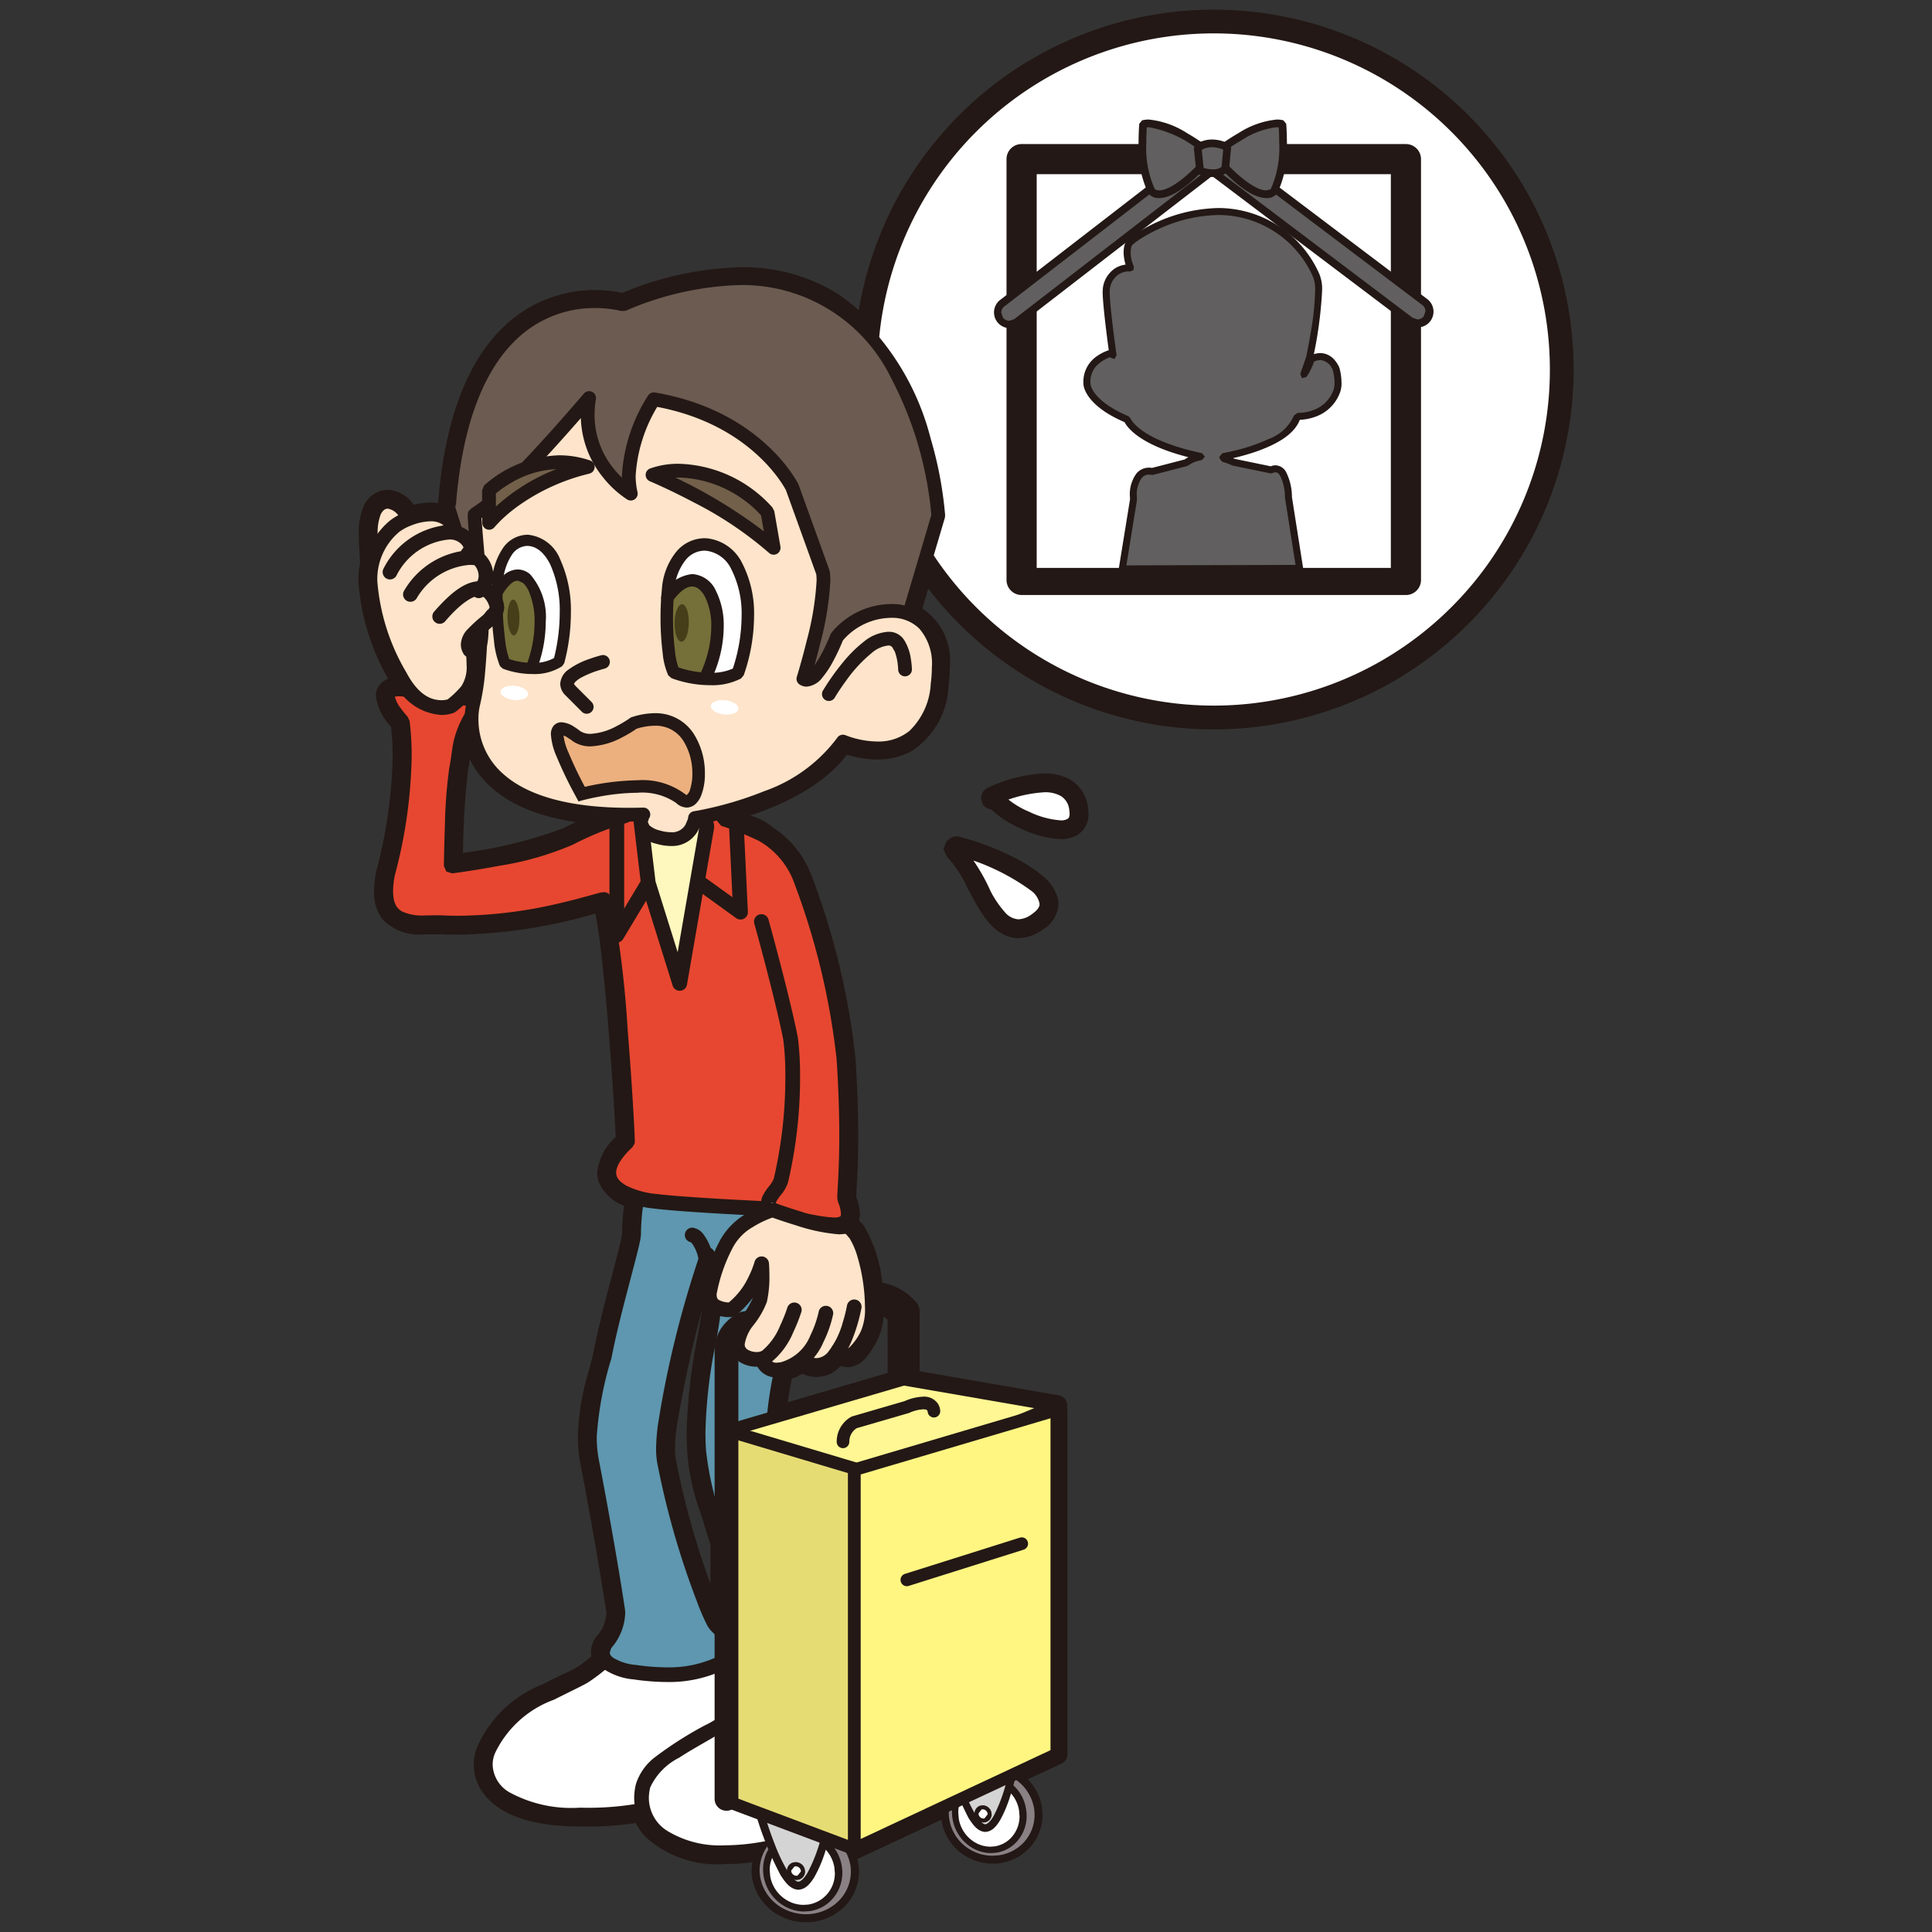 <svg id="レイヤー_1" data-name="レイヤー 1" xmlns="http://www.w3.org/2000/svg" xmlns:xlink="http://www.w3.org/1999/xlink" viewBox="0 0 100 100"><rect x="0" y="0" width="100" height="100" fill="#333333" stroke="none"/><defs><style>.cls-1{fill:none;}.cls-2{clip-path:url(#clip-path);}.cls-3{fill:#231815;}.cls-4{fill:#fff;}.cls-5{fill:#615f5f;}.cls-6{fill:#5e97af;}.cls-7{fill:#e74730;}.cls-8{fill:#fef8be;}.cls-9{fill:#6c5b50;}.cls-10{fill:#fde4ca;}.cls-11{fill:#756f39;}.cls-12{fill:#453e19;}.cls-13{fill:#72604b;}.cls-14{fill:#ecb07f;}.cls-15{fill:#fff794;}.cls-16{fill:#8a8185;}.cls-17{fill:#d5d4d5;}.cls-18{fill:#fff682;}.cls-19{fill:#e6dc74;}</style><clipPath id="clip-path"><rect class="cls-1" width="100" height="100"/></clipPath></defs><g class="cls-2"><path class="cls-3" d="M50.286,45.898c.563,1.066,1.145,2.17,2.081,2.402a1.791,1.791,0,0,0,1.462-.348,1.327,1.327,0,0,0,.719-1.382c-.305-1.555-4.007-2.848-4.974-3.056a.361.361,0,0,0-.372.163l-.04.019-.093.249.131.286a6.328,6.328,0,0,1,1.086,1.669"/><path class="cls-3" d="M50.286,45.898l.192-.101c.557,1.074,1.148,2.113,1.942,2.292l.298.036a1.767,1.767,0,0,0,.989-.353,1.193,1.193,0,0,0,.646-.984l-.017-.179a1.883,1.883,0,0,0-.697-.979A11.961,11.961,0,0,0,49.529,43.725l-.025-.003-.125.079-.033.046-.012.006-.031.081.094.204-.197.09.143-.164a6.45,6.45,0,0,1,1.136,1.732l-.192.101-.192.101a6.222,6.222,0,0,0-1.037-1.606l-.035-.031-.151-.329-.038-.082.125-.333.031-.082.12-.056.092.196-.177-.126a.591.591,0,0,1,.478-.261l.116.012a13.873,13.873,0,0,1,2.787,1.041,7.754,7.754,0,0,1,1.512.957,2.289,2.289,0,0,1,.843,1.228l.025.261a1.626,1.626,0,0,1-.835,1.342,2.194,2.194,0,0,1-1.234.429,1.672,1.672,0,0,1-.402-.049c-1.078-.285-1.653-1.454-2.221-2.511Z"/><path class="cls-3" d="M56.09,41.764a1.706,1.706,0,0,0-.892-1.271c-1.332-.69-3.548.275-3.978.477a.38.38,0,0,0-.186.505.375.375,0,0,0,.427.201l.042.107c.496.56,2.94,1.845,4.055,1.303a1.095,1.095,0,0,0,.532-1.321"/><path class="cls-3" d="M56.09,41.764l-.213.039a1.488,1.488,0,0,0-.778-1.117,2.294,2.294,0,0,0-1.055-.221,7.351,7.351,0,0,0-2.732.701l-.096.149.015.067.142.085.04-.004.182-.041.109.281-.202.078.162-.144a4.818,4.818,0,0,0,1.323.839,4.95,4.95,0,0,0,1.91.522,1.293,1.293,0,0,0,.565-.109.79.79,0,0,0,.443-.782,1.723,1.723,0,0,0-.029-.305l.214-.039.213-.038a2.139,2.139,0,0,1,.036.382,1.232,1.232,0,0,1-.687,1.172,1.721,1.721,0,0,1-.755.153,5.346,5.346,0,0,1-2.093-.562,5.091,5.091,0,0,1-1.465-.944l-.026-.029L51.259,41.753l.202-.078.048.212-.136.015a.586.586,0,0,1-.535-.335l-.056-.251a.598.598,0,0,1,.346-.542,7.736,7.736,0,0,1,2.915-.742A2.721,2.721,0,0,1,55.298,40.3a1.925,1.925,0,0,1,1.005,1.425Z"/><polygon class="cls-3" points="44.102 61.976 44.319 61.976 44.319 61.99 43.885 61.99 43.885 61.976 44.319 61.976 44.102 61.976 44.319 61.976 44.319 61.99 43.885 61.99 43.885 61.976 44.319 61.976 44.102 61.976"/><path class="cls-3" d="M55.027,72.72a.325.325,0,0,0-.269-.285L47.359,71.155l.028-.178V67.921a.617.617,0,0,0-.185-.44,2.942,2.942,0,0,0-1.668-.896l-.068.002a7.101,7.101,0,0,0-.92-3,1.426,1.426,0,0,0-.35-.343.968.968,0,0,0,.096-.417,2.467,2.467,0,0,0-.19-.836v0l-.019-.057.019.042.018-.472c.032-.52.083-1.42.083-2.732,0-1.062-.034-2.394-.142-4.006a37.851,37.851,0,0,0-2.199-9.221A4.904,4.904,0,0,0,39.925,43.033a2.946,2.946,0,0,0-1.413-.676c-.121-.042-.237-.081-.343-.116l-.072-.026c1.806-.529,4.342-1.56,5.661-3.406a4.246,4.246,0,0,0,3.34-.134,4.005,4.005,0,0,0,1.782-3.205c.323-2.484-.642-3.481-1.394-3.88.559-1.887,1.419-4.794,1.419-4.794l.015-.1v-.021c-.02-.328-.54-8.053-5.656-11.275-2.861-1.801-6.572-1.801-11.033-.013a6.632,6.632,0,0,0-5.169.995c-2.373,1.636-3.774,4.861-4.162,9.583l-.052.206-.008.085.005.043a2.819,2.819,0,0,0-1.533.086,1.528,1.528,0,0,0-1.236-.816,1.175,1.175,0,0,0-1.038.68,5.182,5.182,0,0,0-.208,2.414l.019.436.044-.115c-.386,1.536.096,3.531,1.458,6.167l.079.139a.812.812,0,0,0-.667.38.698.698,0,0,0-.095.363,2.677,2.677,0,0,0,.777,1.482,14.129,14.129,0,0,1,.096,1.605,24.651,24.651,0,0,1-.834,5.937,5.154,5.154,0,0,0-.127,1.081,2.031,2.031,0,0,0,.406,1.337,2.825,2.825,0,0,0,2.356.668l.515.001A25.648,25.648,0,0,0,30.806,47.063l.182-.048c.574,2.672,1.073,10.912,1.1,11.938a2.633,2.633,0,0,0-.959,1.741,1.273,1.273,0,0,0,.066.406,2.031,2.031,0,0,0,1.345,1.155,11.146,11.146,0,0,0-.121,1.618c-.003.184-.256,1.14-.498,2.066-.339,1.288-.761,2.891-1.015,4.224l-.199.782a10.386,10.386,0,0,0-.455,4.747c.829,4.3,1.329,7.548,1.356,7.8a2.211,2.211,0,0,1-.545,1.322l-.035.04a1.146,1.146,0,0,0-.174.971l-.333.264a4.978,4.978,0,0,1-1.31.773l-1.07.531a5.934,5.934,0,0,0-3.199,3.021,2.227,2.227,0,0,0,.172,2.16c.515.798,1.786,1.749,4.913,1.749a16.606,16.606,0,0,0,3.018-.202,2.705,2.705,0,0,0,.53.811c1.084,1.153,3.127,1.582,5.648,1.201a2.34,2.34,0,0,0-.071,1.071,2.496,2.496,0,0,0,1.263,1.742,2.682,2.682,0,0,0,1.689.308,2.568,2.568,0,0,0,1.503-.773,2.331,2.331,0,0,0,.601-2.017,2.646,2.646,0,0,0-.13-.467l.021.01.051.005.073.009.082-.014.048-.01,4.57-2.138a1.948,1.948,0,0,0,.033.371,2.411,2.411,0,0,0,1.19,1.686,2.492,2.492,0,0,0,1.592.304,2.368,2.368,0,0,0,1.414-.746,2.289,2.289,0,0,0,.56-1.945,2.418,2.418,0,0,0-.906-1.487l2.036-.952a.328.328,0,0,0,.189-.296V72.973l-.024-.103.023-.149M24.004,39.871l.125-.774c.031-.221.059-.409.103-.603a4.377,4.377,0,0,0,.759,1.477c1.077,1.381,2.969,2.202,5.627,2.46-.465.189-.902.392-1.316.611a23.177,23.177,0,0,1-5.558,1.347,41.877,41.877,0,0,1,.259-4.517M34.804,73.871a64.502,64.502,0,0,1,1.533-6.907,1.146,1.146,0,0,0,.17.68l.062.066c-.067.464-.155.969-.246,1.481a28.982,28.982,0,0,0-.568,4.984c0,.328.013.657.035.985a11.32,11.32,0,0,0,.662,3.046l.333,1.055s.081.267.204.667v3.222a41.676,41.676,0,0,1-2.228-7.587,6.254,6.254,0,0,1,.042-1.69m10.739-6.056a1.985,1.985,0,0,1,.615.385v2.777l.045.235-5.695,1.674c.067-.503.163-1.065.286-1.693a2.445,2.445,0,0,0,.725-.356l.093.068a1.434,1.434,0,0,0,1.3-.013,1.957,1.957,0,0,0,.55-.457.831.831,0,0,0,.494.108c.576-.066.941-.71,1.264-1.28a3.302,3.302,0,0,0,.3-1.447l.02-.002"/><path class="cls-3" d="M55.027,72.72l-.216.025-.089-.096-7.61-1.317.058-.372V67.921l-.12-.285a2.78,2.78,0,0,0-1.516-.834v-.217l.008.217-.068.002-.201.007-.023-.199a6.934,6.934,0,0,0-.879-2.896A1.205,1.205,0,0,0,44.075,63.425l-.153-.103.078-.168a.75.75,0,0,0,.076-.326,2.269,2.269,0,0,0-.176-.76l-.014-.037V61.99h.434v.001l-.423.069-.019-.057.403-.159.019.042-.197.09-.217-.008.018-.472v-.002l0-.003c.032-.518.083-1.412.083-2.719,0-1.057-.034-2.384-.142-3.991a37.667,37.667,0,0,0-2.186-9.16,4.686,4.686,0,0,0-1.852-2.406l-.011-.007-.01-.008a2.728,2.728,0,0,0-1.31-.628l-.017-.003-.017-.006c-.12-.041-.236-.08-.341-.115l-.004-.001-.075-.028-.617-.227.631-.185c1.788-.52,4.285-1.551,5.546-3.324l.094-.131.153.052a5.046,5.046,0,0,0,1.577.273,3.183,3.183,0,0,0,1.586-.39A3.792,3.792,0,0,0,48.666,35.442a7.027,7.027,0,0,0,.062-.906,2.8,2.8,0,0,0-1.343-2.754l-.157-.083.051-.17c.559-1.887,1.417-4.79,1.419-4.794l.208.062-.214-.033.013-.083v-.005h.217l-.216.013a19.806,19.806,0,0,0-.907-4.498,12.001,12.001,0,0,0-4.648-6.607,8.84,8.84,0,0,0-4.811-1.319A16.375,16.375,0,0,0,32.313,15.588l-.064.026-.067-.016a6.069,6.069,0,0,0-1.379-.15,6.312,6.312,0,0,0-3.616,1.113c-2.292,1.577-3.684,4.73-4.069,9.422l-.001.018-.052.206-.004.045.002.021.037.32-.31-.086a1.887,1.887,0,0,0-.504-.064,3.152,3.152,0,0,0-.907.148l-.162.05-.087-.145a1.315,1.315,0,0,0-1.052-.711l-.008 0a.959.959,0,0,0-.838.566,3.051,3.051,0,0,0-.224,1.336c0,.339.022.676.041.961l.019.442-.217.009-.202-.078.044-.115.413.131a4.244,4.244,0,0,0-.122,1.04,11.435,11.435,0,0,0,1.563,4.974l-.193.1.188-.108.079.139.164.287-.328.037a.597.597,0,0,0-.502.27l-.002.003-.001.002-.064.252a2.517,2.517,0,0,0,.722,1.338l.046.051.008.068a14.348,14.348,0,0,1,.097,1.629,24.819,24.819,0,0,1-.843,6.001l-.207-.063.212.046a4.948,4.948,0,0,0-.122,1.035A1.817,1.817,0,0,0,20.156,47.335a2.256,2.256,0,0,0,1.839.593c.117,0,.232-.002.345-.004l.519.001.005 0.0.005 0q.429.021.852.02a26.469,26.469,0,0,0,7.025-1.092l.185-.049.22-.058.048.222A120.192,120.192,0,0,1,32.304,58.947l.002.094-.067.066a2.435,2.435,0,0,0-.894,1.586,1.052,1.052,0,0,0,.055.338,1.824,1.824,0,0,0,1.213,1.02l.166.06-.026.175a10.92,10.92,0,0,0-.119,1.587v.003a5.441,5.441,0,0,1-.166.804c-.095.38-.218.851-.34,1.314-.339,1.288-.76,2.888-1.012,4.21l-.001.007-.201.788-.001.004-0.0.001a12.451,12.451,0,0,0-.569,3.358,6.84,6.84,0,0,0,.118,1.29c.83,4.308,1.329,7.545,1.359,7.818l.025.24h-.241V83.493l.148.158-.148.059V83.493l.148.158-.148-.158.203.076-.055.082-.148-.158.203.076-.199-.075.211.027-.012.048-.199-.075.211.027-.1-.013.101.008-.001.005-.1-.013.101.008a2.391,2.391,0,0,1-.607,1.451l-.153-.153.163.143-.035.04-.163-.143.174.13a.977.977,0,0,0-.175.546l.034.232.044.142-.449.356a5.205,5.205,0,0,1-1.349.798l-1.069.531a5.718,5.718,0,0,0-3.097,2.915,2.008,2.008,0,0,0,.155,1.953c.467.721,1.643,1.647,4.731,1.651a16.453,16.453,0,0,0,2.973-.197l.176-.038.07.165a2.487,2.487,0,0,0,.488.747,5.084,5.084,0,0,0,3.777,1.269,11.28,11.28,0,0,0,1.682-.133l.338-.051-.097.327a2.206,2.206,0,0,0-.094.63,1.985,1.985,0,0,0,.029.342,2.279,2.279,0,0,0,1.155,1.59,2.467,2.467,0,0,0,1.552.283,2.352,2.352,0,0,0,1.377-.707,2.116,2.116,0,0,0,.579-1.452,2.156,2.156,0,0,0-.034-.379,2.44,2.44,0,0,0-.119-.428l-.189-.499.471.22.014.001.003 0.0.043.005.049-.008.018-.004,4.856-2.272v.341l.029.33 0.0.003 0.0.002a2.193,2.193,0,0,0,1.084,1.535,2.275,2.275,0,0,0,1.131.301l.322-.023a2.151,2.151,0,0,0,1.284-.677,2.059,2.059,0,0,0,.539-1.394,2.173,2.173,0,0,0-.032-.368,2.201,2.201,0,0,0-.825-1.353l-.278-.218,2.356-1.102.064-.1V72.997l-.018-.079-.009-.04.029-.19.214.033-.216.025.216-.025.214.033-.016.108.015.063.006.024V90.795a.545.545,0,0,1-.314.493L52.895,92.24l-.092-.197.134-.171a2.592,2.592,0,0,1,1.024,2.063,2.495,2.495,0,0,1-.651,1.686,2.585,2.585,0,0,1-1.543.814,2.644,2.644,0,0,1-.384.028,2.709,2.709,0,0,1-1.347-.358,2.628,2.628,0,0,1-1.295-1.838l.214-.037-.213.041a2.174,2.174,0,0,1-.037-.412h.217l.092.196-4.593,2.149-.073.015-.004.001-.086.014-.031.005-.101-.012-.049-.005-.037-.004-.055-.026.092-.197.203-.077a2.847,2.847,0,0,1,.14.505,2.581,2.581,0,0,1,.041.455,2.551,2.551,0,0,1-.696,1.748,2.785,2.785,0,0,1-1.631.84,2.898,2.898,0,0,1-1.826-.333,2.713,2.713,0,0,1-1.37-1.894,2.427,2.427,0,0,1-.036-.417,2.645,2.645,0,0,1,.112-.753l.208.062.032.215a11.725,11.725,0,0,1-1.747.138,5.501,5.501,0,0,1-4.093-1.405,2.922,2.922,0,0,1-.571-.875l.2-.085.046.212a16.755,16.755,0,0,1-3.064.207c-3.165.004-4.532-.972-5.095-1.849a2.443,2.443,0,0,1-.187-2.366A6.152,6.152,0,0,1,28.042,87.199l1.069-.531a4.754,4.754,0,0,0,1.272-.749l.333-.264.135.17-.207.064a1.218,1.218,0,0,1-.053-.359,1.4,1.4,0,0,1,.261-.805l.005-.007.041-.047.005-.005.005-.005a1.686,1.686,0,0,0,.409-.758,2.335,2.335,0,0,0,.06-.304l.01-.089.002-.025.001-.012.002-.014.006-.026.018-.044.042-.054.148-.059v.217l-.216.023c-.024-.231-.526-3.49-1.353-7.782a7.288,7.288,0,0,1-.126-1.372,12.858,12.858,0,0,1,.585-3.474l.209.058-.21-.053.199-.782.21.054L30.691,70.123c.257-1.345.679-2.95,1.019-4.239.121-.463.245-.933.338-1.308a6.493,6.493,0,0,0,.153-.706l.217.003h-.217a11.347,11.347,0,0,1,.123-1.65l.215.031-.074.204a2.24,2.24,0,0,1-1.477-1.292,1.486,1.486,0,0,1-.076-.473,2.834,2.834,0,0,1,1.023-1.895l.152.154-.217.006c-.025-1.006-.528-9.27-1.095-11.898l.212-.046.055.21-.182.048-.055-.21.058.209a26.889,26.889,0,0,1-7.142,1.108q-.433,0-.873-.021l.01-.217-.001.217-.515-.001.001-.217.004.217c-.113.002-.232.004-.353.004a2.661,2.661,0,0,1-2.174-.751,2.247,2.247,0,0,1-.456-1.475,5.363,5.363,0,0,1,.132-1.127l.002-.009.003-.009a24.472,24.472,0,0,0,.824-5.874,13.904,13.904,0,0,0-.095-1.58l.216-.025-.162.144a2.847,2.847,0,0,1-.832-1.626.915.915,0,0,1,.125-.474l.186.111-.189-.106a1.028,1.028,0,0,1,.832-.489l.024.216-.188.108-.079-.139-.002-.003L20.16,35.249a11.831,11.831,0,0,1-1.611-5.173,4.689,4.689,0,0,1,.135-1.146l.21.053.202.078-.044.115-.419-.069-.019-.436.217-.009-.216.015c-.019-.285-.042-.633-.042-.99a3.417,3.417,0,0,1,.275-1.541,1.395,1.395,0,0,1,1.22-.794h.01a1.742,1.742,0,0,1,1.422.921l-.186.112-.064-.207a3.58,3.58,0,0,1,1.034-.167,2.322,2.322,0,0,1,.62.079l-.058.209-.216.025-.005-.043-.002-.022.01-.107.001-.017.056-.222.21.053-.216-.018c.391-4.751,1.802-8.048,4.256-9.743a6.748,6.748,0,0,1,3.862-1.19,6.505,6.505,0,0,1,1.48.162l-.051.211-.081-.201a16.801,16.801,0,0,1,6.188-1.355,9.276,9.276,0,0,1,5.042,1.386,12.423,12.423,0,0,1,4.83,6.84,20.214,20.214,0,0,1,.927,4.606l0.0.006v.045l-.018.116-.002.015-.004.014s-.86,2.907-1.419,4.794l-.208-.062.102-.192a3.238,3.238,0,0,1,1.573,3.138,7.457,7.457,0,0,1-.066.962,4.218,4.218,0,0,1-1.891,3.366,3.615,3.615,0,0,1-1.8.446,5.473,5.473,0,0,1-1.717-.296l.07-.205.176.126c-1.379,1.918-3.951,2.95-5.777,3.488l-.061-.208.075-.204.072.026-.075.204.069-.206c.106.035.223.075.345.117l-.071.205.036-.214a3.163,3.163,0,0,1,1.516.724l-.139.166.119-.182a5.124,5.124,0,0,1,2.021,2.619A38.031,38.031,0,0,1,44.277,54.752c.109,1.617.143,2.954.143,4.02,0,1.317-.052,2.224-.084,2.745l-.216-.013.217.008-.018.472-.414.082-.019-.042.197-.09.206-.069.019.057-.206.069h-.217V61.99h.434v.001h-.217l.203-.077a2.668,2.668,0,0,1,.204.913,1.189,1.189,0,0,1-.116.509l-.197-.091.121-.18a1.639,1.639,0,0,1,.403.394,7.27,7.27,0,0,1,.961,3.104l-.216.024-.008-.217.068-.002.003-0h.005a3.112,3.112,0,0,1,1.819.957.834.834,0,0,1,.251.595v3.073l-.03.194-.214-.033.037-.214,7.399,1.28a.542.542,0,0,1,.447.474l.003.029-.004.028ZM24.004,39.871l-.214-.034.125-.774.214.035-.215-.031c.032-.221.06-.416.107-.62l.184-.809.236.796a4.157,4.157,0,0,0,.722,1.405c1.023,1.315,2.85,2.123,5.477,2.378l.061.417c-.459.187-.889.387-1.296.601a23.231,23.231,0,0,1-5.628,1.37l-.253.036.005-.255a41.696,41.696,0,0,1,.263-4.555l.213.042-.214-.034.214.034.213.042a42.035,42.035,0,0,0-.254,4.479l-.217-.004-.031-.215a23.135,23.135,0,0,0,5.487-1.324c.42-.222.864-.428,1.335-.62l.082.201-.021.216c-2.689-.26-4.646-1.094-5.777-2.542a4.592,4.592,0,0,1-.796-1.549l.208-.062.212.048c-.042.184-.069.365-.1.585l-.001.006-.125.772-.001.005-.001.003ZM34.804,73.871l-.215-.027a64.632,64.632,0,0,1,1.539-6.94l.425.065-0.0.034a.904.904,0,0,0,.134.521l-.18.12.158-.149.062.066.072.076-.015.103c-.068.469-.156.975-.247,1.488a28.789,28.789,0,0,0-.564,4.946c0,.322.012.647.035.97a11.106,11.106,0,0,0,.652,2.994l.334,1.057.001.004-0-.002c0.0.001.08.267.204.666l.01.031v3.254l-.418.082a41.869,41.869,0,0,1-2.241-7.635,3.865,3.865,0,0,1-.045-.618,9.522,9.522,0,0,1,.086-1.133l.215.026.215.026a9.121,9.121,0,0,0-.083,1.081,3.431,3.431,0,0,0,.04.549A41.482,41.482,0,0,0,37.191,83.066l-.201.082h-.217V79.927h.217l-.207.064c-.124-.4-.205-.668-.205-.669l.208-.063-.207.065L36.246,78.27a11.523,11.523,0,0,1-.672-3.096c-.023-.333-.036-.667-.036-1.001a29.167,29.167,0,0,1,.571-5.021c.091-.512.179-1.015.245-1.474l.215.031-.158.149-.062-.066-.013-.013-.01-.015a1.336,1.336,0,0,1-.207-.762l0-.043.217.004.208.06a64.417,64.417,0,0,0-1.526,6.875Zm10.739-6.056.024-.216a.92.92,0,0,1,.344.152,3.967,3.967,0,0,1,.385.28l.08.065v2.859l.041.214.038.194L40.251,73.188l.044-.331c.068-.509.164-1.075.289-1.706l.025-.128.125-.038a2.23,2.23,0,0,0,.661-.324l.128-.092.221.161-.128.175.09-.197a1.341,1.341,0,0,0,.561.13,1.172,1.172,0,0,0,.549-.138,1.745,1.745,0,0,0,.487-.406l.114-.132.153.083.309.087.057-.003a.932.932,0,0,0,.586-.375,5.297,5.297,0,0,0,.514-.796,3.114,3.114,0,0,0,.272-1.346l.005-.187.206-.025.025-.003.025.003-.024.216.026.215-.02.002-.026-.215.217.006a3.495,3.495,0,0,1-.328,1.547,5.665,5.665,0,0,1-.56.864,1.356,1.356,0,0,1-.868.526l-.106.006a1.076,1.076,0,0,1-.516-.139l.104-.191.164.142a2.172,2.172,0,0,1-.612.506,1.609,1.609,0,0,1-.751.187,1.778,1.778,0,0,1-.742-.169l-.02-.009-.111-.081.128-.175.127.176a2.662,2.662,0,0,1-.789.387L40.796,71.193l.213.042c-.123.625-.218,1.182-.284,1.679l-.215-.029-.061-.208,5.506-1.618-.008-.041-.004-.02V68.2h.217l-.137.168a3.557,3.557,0,0,0-.341-.249l-.127-.072-.036-.016.004-.011-.001.01-.003.001.004-.011-.001.01.024-.216.026.215Z"/><path class="cls-4" d="M80.836,19.126A18.012,18.012,0,1,1,62.824,1.115,18.012,18.012,0,0,1,80.836,19.126"/><path class="cls-3" d="M80.836,19.126h.615A18.627,18.627,0,1,1,62.824.5,18.627,18.627,0,0,1,81.451,19.126h-1.23a17.397,17.397,0,1,0-5.096,12.301A17.339,17.339,0,0,0,80.221,19.126Z"/><rect class="cls-4" x="53.102" y="8.338" width="19.448" height="21.595"/><path class="cls-5" d="M69.149,19.071a.889.889,0,0,0-1.279-.479,3.311,3.311,0,0,1-.397.821l.303-.865s.773-3.508.349-4.297c-3.266-6.034-9.551-2.037-9.712-1.607a1.801,1.801,0,0,0,.11,1.227,1.166,1.166,0,0,0-1.256,1.062,30.878,30.878,0,0,0,.32,3.295l.035.189-.077-.145a1.632,1.632,0,0,0-1.282,1.601s0,.96,2.083,1.84c0,0,.398,1.2,3.84,1.921v.004a1.802,1.802,0,0,0-.792.313l-1.753.454s-1.025-.294-.969,1.467L58.09,29.444l9.18-.025-.579-3.682c-.116-1.921-.889-1.413-.889-1.413l-1.946-.401a3.371,3.371,0,0,0-.554-.201l.004-.09s3.442-.56,3.844-2.083a2.13,2.13,0,0,0,1.999-1.198,1.755,1.755,0,0,0,0-1.282"/><path class="cls-3" d="M69.149,19.071l-.167.069-.039-.076a.748.748,0,0,0-.602-.427.805.805,0,0,0-.385.113l-.087-.158.173.051a3.486,3.486,0,0,1-.421.871l-.231.06-.089-.221.303-.865.17.06-.176-.039c0-.001.118-.536.236-1.236a14.613,14.613,0,0,0,.236-2.198,1.807,1.807,0,0,0-.105-.74,5.363,5.363,0,0,0-4.886-3.207,7.673,7.673,0,0,0-3.133.738,7.29,7.29,0,0,0-1.006.557,2.968,2.968,0,0,0-.282.212l-.07.068-.013.016-.045-.031.051.019-.005.012-.045-.031.051.019a1.042,1.042,0,0,0-.06.362,1.776,1.776,0,0,0,.083.508l.057.161.024.055-.016.183-.168.074-.064-.003a1.014,1.014,0,0,0-.514.14,1.089,1.089,0,0,0-.48.781l-.007.13c-.001.347.081,1.133.164,1.819.083.689.165,1.284.165,1.285l-.179.025.177-.033.035.189-.118.203-.219-.086-.077-.145.159-.084.041.176-.044.012a1.923,1.923,0,0,0-.644.343,1.205,1.205,0,0,0-.458.965l.003.093 0.0.012h-.023l.023-.002-0.0.002h-.023l.023-.002c.008.038.06.86,1.972,1.676l.101.109 0.0.001c.028.064.509,1.128,3.705,1.801l.143.177v.004l-.154.178a1.621,1.621,0,0,0-.714.281l-.06.028-1.753.454-.095-.001-.024-.005-.086-.007a.487.487,0,0,0-.375.166,1.475,1.475,0,0,0-.256,1.001l.002.132-.002.035-.546,3.364,8.757-.024-.546-3.474-.002-.017a2.559,2.559,0,0,0-.249-1.125c-.108-.168-.18-.174-.242-.179l-.091.018-.026.012-.005.003-.032-.053.034.052-.002.001-.032-.053.034.052-.135.026-1.946-.401-.044-.015-.14-.061a3.534,3.534,0,0,0-.381-.127l-.133-.181.004-.09.151-.171c0-0.0.208-.034.532-.109a9.315,9.315,0,0,0,1.869-.63A2.235,2.235,0,0,0,66.975,21.504l.186-.134.041.001a2.292,2.292,0,0,0,.819-.161,1.717,1.717,0,0,0,.963-.93l.01-.02.018.011-.019-.01.001-.001.018.011-.019-.01a1.068,1.068,0,0,0,.082-.467,2.594,2.594,0,0,0-.1-.676l.174-.047-.167.069.167-.069.174-.047a2.937,2.937,0,0,1,.113.771,1.325,1.325,0,0,1-.132.65l-.155-.093.165.072a2.082,2.082,0,0,1-1.159,1.12,2.645,2.645,0,0,1-.954.187l-.063-.001.011-.18.174.046c-.248.881-1.262,1.393-2.185,1.736a11.235,11.235,0,0,1-1.804.479l-.029-.178.18.007-.004.09-.18-.007.047-.174a3.548,3.548,0,0,1,.586.213l-.08.162.036-.177,1.946.401-.036.177-.099-.151a.607.607,0,0,1,.318-.09.645.645,0,0,1,.55.352,2.871,2.871,0,0,1,.301,1.291l-.18.011.178-.028.579,3.682-.041.145-.137.063-9.18.025-.138-.063-.041-.146.58-3.573.178.029-.18.006-.002-.144a1.81,1.81,0,0,1,.348-1.242.85.85,0,0,1,.643-.286.81.81,0,0,1,.209.025l-.049.173-.045-.175,1.753-.454.045.175-.105-.147a1.984,1.984,0,0,1,.87-.344l.027.178h-.18v-.004h.18l-.037.177c-3.473-.724-3.95-1.964-3.974-2.041l.171-.057-.07.166c-2.126-.89-2.2-1.935-2.193-2.007h.18l-.18.012-.004-.117a1.595,1.595,0,0,1,.72-1.343,2.257,2.257,0,0,1,.704-.328l.201.091.077.145-.159.084-.177.033-.035-.189-.001-.008c-0-.006-.331-2.385-.332-3.154l.013-.199a1.453,1.453,0,0,1,.647-1.021,1.37,1.37,0,0,1,.701-.192l.107.005-.022.179-.162.078a2.24,2.24,0,0,1-.199-.88,1.398,1.398,0,0,1,.083-.488l.178-.217a8.112,8.112,0,0,1,4.658-1.595,5.73,5.73,0,0,1,5.204,3.396,2.067,2.067,0,0,1,.149.911,21.355,21.355,0,0,1-.48,3.511l-.006.021-.303.865-.17-.06-.15-.101a3.135,3.135,0,0,0,.285-.533c.061-.146.088-.238.088-.238l.087-.107a1.163,1.163,0,0,1,.558-.157.987.987,0,0,1,.747.37,1.441,1.441,0,0,1,.227.356l.007.022Z"/><path class="cls-3" d="M72.771,7.456h-19.893a.78.78,0,0,0-.781.779V30.017a.781.781,0,0,0,.781.781h19.893a.78.78,0,0,0,.78-.781V8.236a.78.78,0,0,0-.78-.779m-.781,1.717v20.221H53.659V9.016H71.99Z"/><path class="cls-4" d="M31.003,85.951a23.75,23.75,0,0,1-3.263,1.796c-.976.328-4.243,3.427-2.282,5.058,1.954,1.63,6.524,1.413,7.829.925,0,0,.652-2.233,1.795-2.884,1.141-.652,2.935-1.959,3.097-2.61,0,0-.161-.546.653-1.36l-1.303-.926s-2.61,1.959-6.526,0"/><path class="cls-3" d="M31.4,86.36a9.982,9.982,0,0,1-.97.727c-.289.17-.673.346-1.758.89a5.436,5.436,0,0,0-3.04,2.745,1.521,1.521,0,0,0-.133.619,1.711,1.711,0,0,0,.885,1.437,6.696,6.696,0,0,0,3.64.786,15.13,15.13,0,0,0,2.956-.203.38.38,0,0,1,.181.737,15.559,15.559,0,0,1-3.137.225,7.403,7.403,0,0,1-4.057-.911,2.474,2.474,0,0,1-1.228-2.071,2.275,2.275,0,0,1,.199-.928,6.18,6.18,0,0,1,3.394-3.115c1.087-.544,1.486-.731,1.711-.865a9.711,9.711,0,0,0,.891-.674.38.38,0,1,1,.465.6Z"/><path class="cls-6" d="M33.287,60.611a16.171,16.171,0,0,0-.655,3.425,26.88,26.88,0,0,1-.65,3.263c-.327.981-1.143,4.895-1.307,5.385a8.163,8.163,0,0,0,.164,3.912A33.769,33.769,0,0,1,31.819,83.613c-.163.655-.652,1.141-.652,1.796,0,.651,1.466,1.468,4.731,1.14,3.261-.326,1.304-2.282,1.304-2.282a9.956,9.956,0,0,1-1.792-3.755c-.655-2.447-1.47-5.71-1.143-7.178.327-1.467,2.119-7.991,2.119-7.991a3.388,3.388,0,0,1,.328,2.936,36.052,36.052,0,0,0-.655,6.36,22.507,22.507,0,0,0,.98,4.241c.327.979,1.958,4.733,1.958,5.713s.161,2.447-.324,2.447c-.493,0-1.471.979,1.14,1.795,2.611.816,6.036-.491,5.546-1.795a7.026,7.026,0,0,0-1.142-1.307c-.977-.979-1.959-3.589-2.772-5.382a14.877,14.877,0,0,1-1.467-7.017c.16-2.775,2.281-6.852,2.118-8.157-.164-1.304-.651-3.751-.651-3.751s-7.017.327-8.159-.815"/><path class="cls-3" d="M33.652,60.715a11.531,11.531,0,0,0-.476,3.158,2.124,2.124,0,0,1-.054.39c-.217,1.054-1.071,3.924-1.475,6.044a17.665,17.665,0,0,0-.76,4.061,6.274,6.274,0,0,0,.107,1.181c.409,2.123.742,4.007.977,5.4.235,1.398.37,2.281.389,2.463l.002.039a2.899,2.899,0,0,1-.765,1.9l-.268-.269.304.228-.094-.071.097.067-.003.004-.094-.071.097.067-.074.226c.007.073.005.134.166.266a2.614,2.614,0,0,0,1.177.377,11.336,11.336,0,0,0,1.604.127,5.883,5.883,0,0,0,2.686-.58,1.157,1.157,0,0,0,.337-.226l.044-.084a.698.698,0,0,0-.171-.34,6.847,6.847,0,0,0-.635-.699l-.139-.194a11.114,11.114,0,0,1-.554-1.276,42.647,42.647,0,0,1-2.065-7.218,4.333,4.333,0,0,1-.053-.701,10.154,10.154,0,0,1,.091-1.203l0-.002a52.581,52.581,0,0,1,2.227-8.996.38.38,0,0,1,.696.305,52.477,52.477,0,0,0-2.17,8.787l0-.002a9.499,9.499,0,0,0-.086,1.112,3.593,3.593,0,0,0,.043.578,37.442,37.442,0,0,0,1.389,5.281c.276.83.545,1.569.764,2.115.109.273.206.499.282.659l.095.186.027.044.003.004-.124.098.112-.111.012.013-.124.098.112-.111a7.427,7.427,0,0,1,.707.782,1.363,1.363,0,0,1,.32.791.877.877,0,0,1-.239.593,1.861,1.861,0,0,1-.561.396,6.642,6.642,0,0,1-3.025.66,12.095,12.095,0,0,1-1.712-.135,3.296,3.296,0,0,1-1.529-.524,1.085,1.085,0,0,1-.467-.871,1.187,1.187,0,0,1,.223-.677l.036-.041a1.897,1.897,0,0,0,.472-.884,2.488,2.488,0,0,0,.062-.353l.007-.099.001-.026H31.983l-.378.039c-.012-.121-.15-1.033-.383-2.415-.234-1.387-.566-3.266-.973-5.383a7.033,7.033,0,0,1-.121-1.324,17.882,17.882,0,0,1,.773-4.203c.238-1.245.62-2.718.943-3.943.161-.612.307-1.162.412-1.584.052-.211.094-.391.122-.527a1.877,1.877,0,0,0,.038-.237,12.277,12.277,0,0,1,.505-3.366.38.38,0,0,1,.73.208Z"/><path class="cls-3" d="M35.887,63.55a.833.833,0,0,1,.501.308,2.695,2.695,0,0,1,.526,1.271l-.373.073.159-.345a1.165,1.165,0,0,1,.598.669,2.691,2.691,0,0,1,.141.949,23.492,23.492,0,0,1-.468,3.413,25.368,25.368,0,0,0-.457,4.277c0,.314.01.627.033.937a16.06,16.06,0,0,0,.963,3.946c.656,2.243,1.156,3.762,1.496,4.824a8.51,8.51,0,0,1,.531,2.15,1.194,1.194,0,0,1-.082.456l-.137.17-.026.019a2.647,2.647,0,0,0-.41.379.902.902,0,0,0-.258.519c.005.093.021.176.188.325a2.741,2.741,0,0,0,1.046.461,6.154,6.154,0,0,0,1.553.19,7.114,7.114,0,0,0,2.772-.566,1.737,1.737,0,0,0,.565-.379.636.636,0,0,0,.208-.419c.001-.149-.095-.406-.655-.733l.189-.329-.185.331-.264-.218A13.829,13.829,0,0,1,42.626,83.671c-.245-.5-.748-1.589-1.235-2.724a24.568,24.568,0,0,1-1.13-3.006L40.63,77.85l-.355.135a8.903,8.903,0,0,1-.66-3.353,19.652,19.652,0,0,1,.48-3.818.38.38,0,1,1,.744.15,18.936,18.936,0,0,0-.465,3.668,8.124,8.124,0,0,0,.61,3.084l.013.043a24.23,24.23,0,0,0,1.09,2.89c.481,1.121.983,2.207,1.22,2.69.541,1.11.872,1.73,1.081,2.069a2.361,2.361,0,0,0,.221.317l.066.059.003.002a1.698,1.698,0,0,1,1.037,1.391,1.382,1.382,0,0,1-.417.942,2.486,2.486,0,0,1-.819.555A7.876,7.876,0,0,1,41.412,89.3a6.91,6.91,0,0,1-1.747-.215,3.436,3.436,0,0,1-1.342-.616,1.177,1.177,0,0,1-.457-.904,1.706,1.706,0,0,1,.533-1.116,3.344,3.344,0,0,1,.491-.427l.215.313-.352-.143.026-.169a8.398,8.398,0,0,0-.495-1.919c-.338-1.056-.843-2.588-1.501-4.843a16.666,16.666,0,0,1-.992-4.102c-.024-.331-.035-.662-.035-.993a26.086,26.086,0,0,1,.468-4.407,23.239,23.239,0,0,0,.457-3.284,1.979,1.979,0,0,0-.092-.678.401.401,0,0,0-.207-.25.38.38,0,0,1-.213-.272,1.997,1.997,0,0,0-.353-.919l-.073-.065.071-.138-.018.15-.053-.012.071-.138-.018.15a.38.38,0,1,1,.091-.754Z"/><path class="cls-4" d="M45.036,87.909s2.772,2.775,2.282,3.915c-.488,1.144-.641,1.937-4.243,3.042-4.242,1.307-8.442,1.075-9.135,0-2.122-3.259-.163-2.934.328-3.585.488-.653,3.425-2.395,4.075-3.046,0,0,2.287,1.415,6.693-.327"/><path class="cls-3" d="M38.82,88.382a3.458,3.458,0,0,1-1.168,1.094c-.756.497-1.71.985-2.503,1.504a3.262,3.262,0,0,0-1.493,1.535,2.3,2.3,0,0,0-.071.557,2.017,2.017,0,0,0,.953,1.694,5.226,5.226,0,0,0,2.974.747,11.166,11.166,0,0,0,2.017-.198,29.887,29.887,0,0,0,5.266-1.298,4.793,4.793,0,0,0,1.582-.942,1.599,1.599,0,0,0,.528-1.18,2.208,2.208,0,0,0-.111-.663,3.76,3.76,0,0,0-.558-1.094,20.11,20.11,0,0,0-1.321-1.598.38.38,0,0,1,.569-.503,20.792,20.792,0,0,1,1.373,1.664,4.535,4.535,0,0,1,.662,1.303,2.967,2.967,0,0,1,.146.891A2.367,2.367,0,0,1,46.91,93.615a7.257,7.257,0,0,1-3.021,1.514c-1.261.372-2.725.656-4.223.933A11.925,11.925,0,0,1,37.511,96.272a5.961,5.961,0,0,1-3.406-.882A2.783,2.783,0,0,1,32.825,93.072a3.069,3.069,0,0,1,.094-.741,2.841,2.841,0,0,1,1.025-1.412A19.399,19.399,0,0,1,36.46,89.316,4.969,4.969,0,0,0,38.151,88.022a.38.38,0,1,1,.669.36Z"/><path class="cls-3" d="M33.742,42.083a.791.791,0,0,0,.771.377,1.915,1.915,0,0,0,1.375-.646.38.38,0,0,1,.559.514,2.67,2.67,0,0,1-1.934.891,1.537,1.537,0,0,1-1.463-.824.38.38,0,1,1,.693-.311Z"/><path class="cls-3" d="M38.214,85.767a1.747,1.747,0,0,0,.145.342c.057.097.173.271.422.679a.38.38,0,0,1-.649.395c-.246-.403-.349-.555-.428-.69a2.493,2.493,0,0,1-.203-.465.38.38,0,0,1,.713-.261Z"/><path class="cls-3" d="M20.524,36.347l-.228-.206h.307l-.08.206-.228-.206h.047l.238-.109.022.109h-.26l.238-.109-.101.046.088-.068.012.022-.101.046.088-.068a1.851,1.851,0,0,0,.591.345,2.955,2.955,0,0,0,1.067.232,1.483,1.483,0,0,0,.353-.039.38.38,0,0,1,.182.737,2.235,2.235,0,0,1-.535.061,3.773,3.773,0,0,1-1.513-.357,2.832,2.832,0,0,1-.542-.317l-.198-.191a.546.546,0,0,1-.129-.34l.117-.303a.38.38,0,1,1,.563.51Z"/><path class="cls-4" d="M49.448,43.943c1.326,1.157,1.993,5.179,4.166,3.695,2.267-1.541-2.82-3.474-4.122-3.754"/><path class="cls-3" d="M49.698,43.657a9.819,9.819,0,0,1,1.578,2.479,5.288,5.288,0,0,0,.732,1.073.995.995,0,0,0,.71.374,1.229,1.229,0,0,0,.683-.259c.349-.244.407-.412.409-.536a1.091,1.091,0,0,0-.456-.698,11.376,11.376,0,0,0-3.941-1.836.38.38,0,1,1,.16-.742,13.721,13.721,0,0,1,2.842,1.074,7.052,7.052,0,0,1,1.443.936,1.78,1.78,0,0,1,.711,1.266,1.44,1.44,0,0,1-.74,1.163,1.974,1.974,0,0,1-1.11.39,1.746,1.746,0,0,1-1.257-.607,8.686,8.686,0,0,1-1.214-1.913,5.965,5.965,0,0,0-1.048-1.594.38.38,0,1,1,.499-.572Z"/><path class="cls-4" d="M51.785,41.529c.627.708,4.309,2.385,3.932.303-.373-2.062-3.435-.94-4.338-.52"/><path class="cls-3" d="M52.069,41.278a4.326,4.326,0,0,0,1.188.732,4.46,4.46,0,0,0,1.635.451.642.642,0,0,0,.381-.087c.047-.042.085-.077.091-.264l-.021-.21a.952.952,0,0,0-.423-.692,1.63,1.63,0,0,0-.868-.2,6.885,6.885,0,0,0-2.514.648.38.38,0,1,1-.32-.689A7.559,7.559,0,0,1,54.053,40.249a2.367,2.367,0,0,1,1.273.317,1.719,1.719,0,0,1,.764,1.199,1.957,1.957,0,0,1,.033.345,1.051,1.051,0,0,1-.387.866,1.365,1.365,0,0,1-.844.244,5.128,5.128,0,0,1-1.948-.519,4.79,4.79,0,0,1-1.442-.92.38.38,0,1,1,.568-.503Z"/><path class="cls-7" d="M41.291,45.885c-1.387-3.794-3.614-3.142-3.614-3.142-.059-1.535-2.605-2.614-3.691-1.365a14.551,14.551,0,0,1-1.675.855,15.982,15.982,0,0,0-2.827,1.144c-1.681.888-6.129,1.449-6.129,1.449a49.951,49.951,0,0,1,.276-5.03,6.209,6.209,0,0,1,.8-2.736c.723-1.266-.527-.739-3.088-1.31-2.563-.57-.524,1.611-.524,1.611a22.802,22.802,0,0,1-.743,7.8c-.653,3.069,1.616,2.543,2.799,2.6a28.801,28.801,0,0,0,8.398-1.197c.651,2.386,1.246,12.492,1.195,12.54-2.057,1.922-.437,2.842,1.409,3.069,1.895.233,7.163.449,7.163.449s3.128-8.836.25-16.737"/><path class="cls-3" d="M41.291,45.885l-.358.131a5.21,5.21,0,0,0-1.61-2.477,2.088,2.088,0,0,0-1.26-.457l-.223.016-.051.01-.008.002-.035-.134.039.133-.004.001-.035-.134.039.133-.33-.056a.383.383,0,0,1-.158-.295,1.465,1.465,0,0,0-.644-1.066,2.357,2.357,0,0,0-1.372-.478,1.282,1.282,0,0,0-1.005.415l-.288-.25.291.247-.149.123c-.149.095-.391.22-.693.37-.299.148-.645.313-.962.461L32.424,42.598a15.611,15.611,0,0,0-2.76,1.116,15.701,15.701,0,0,1-3.803,1.096c-1.335.254-2.453.395-2.457.395l-.302-.094-.127-.289c0-.002.012-.979.053-2.1a24.944,24.944,0,0,1,.23-3.001c.107-.54.125-.895.213-1.319a5.142,5.142,0,0,1,.629-1.53,1.039,1.039,0,0,0,.153-.357h.103l-.078.061-.025-.061h.103l-.078.061.056-.044-.043.058-.013-.014.056-.044-.043.058a.746.746,0,0,0-.243-.07c-.482-.089-1.478-.105-2.787-.397a3.03,3.03,0,0,0-.632-.086l-.18.017-.043.015L20.392,36.043l.021.02-.006.005L20.392,36.043l.021.02-.058-.057.077.028-.018.029-.058-.057.077.028.002.002a1.545,1.545,0,0,0,.313.629c.088.123.178.234.245.313l.108.123.1.213a14.443,14.443,0,0,1,.107,1.812,25.214,25.214,0,0,1-.862,6.141l-.367-.105.373.079a4.336,4.336,0,0,0-.107.891c.013.662.199.881.462,1.044a2.506,2.506,0,0,0,1.193.206c.216 0.0.434-.007.643-.008l.253.005q.423.021.84.02a23.316,23.316,0,0,0,5.033-.602c.672-.151,1.233-.302,1.645-.416.206-.057.375-.105.505-.14l.171-.043.169-.023.128.019.13.07.127.194.001.003a53.558,53.558,0,0,1,.845,6.87c.222,2.747.365,5.277.366,5.717l-.001.061-.005.046-.012.054-.108.175c-.647.601-.844,1.057-.837,1.311.001.246.146.455.524.672a4.335,4.335,0,0,0,1.509.427c.924.114,2.716.227,4.266.31,1.551.083,2.864.137,2.866.137l-.016.381-.36-.127c0-0.0.021-.059.06-.179a30.955,30.955,0,0,0,1.385-8.989A21.421,21.421,0,0,0,40.933,46.016l.358-.131.358-.131a22.178,22.178,0,0,1,1.241,7.573,31.283,31.283,0,0,1-1.489,9.423.382.382,0,0,1-.375.254c-.007-.001-5.262-.214-7.194-.451a5.054,5.054,0,0,1-1.785-.517,1.558,1.558,0,0,1-.918-1.34A2.751,2.751,0,0,1,32.209,58.825l.258.277-.363-.107.107-.172.257.278-.363-.107L32.4,59.082l-.309-.014.013-.073L32.4,59.082l-.309-.014 0-.019c.001-.365-.143-2.933-.363-5.655a53.777,53.777,0,0,0-.821-6.73l.001.003.362-.102-.239.291-.124-.189.362-.102-.239.291.226-.276v.359a.33.33,0,0,1-.226-.083l.226-.276v.195l.026.163-.026.001v-.164l.026.163c-.051.006-.364.094-.789.212a26.009,26.009,0,0,1-6.76,1.012q-.434,0-.876-.021l-.217-.004c-.19-0-.41.007-.643.008a3.181,3.181,0,0,1-1.571-.307,1.811,1.811,0,0,1-.847-1.707,5.078,5.078,0,0,1,.124-1.05l.006-.026c0-.001.051-.175.129-.494a24.283,24.283,0,0,0,.704-5.436,13.718,13.718,0,0,0-.101-1.716l.378-.048-.279.261a5.625,5.625,0,0,1-.416-.512,2.05,2.05,0,0,1-.456-1.073A.708.708,0,0,1,19.952,35.456a1.116,1.116,0,0,1,.677-.183,3.759,3.759,0,0,1,.798.104,19.29,19.29,0,0,0,2.384.339,2.825,2.825,0,0,1,.75.156.78.78,0,0,1,.318.232.658.658,0,0,1,.138.41,1.55,1.55,0,0,1-.253.735,4.372,4.372,0,0,0-.545,1.311c-.074.344-.096.72-.211,1.309a24.885,24.885,0,0,0-.216,2.879c-.04,1.111-.053,2.08-.053,2.082l-.382-.005-.048-.379c.001-0.0.273-.034.712-.1.659-.099,1.689-.268,2.703-.494a11.641,11.641,0,0,0,2.583-.814,16.354,16.354,0,0,1,2.893-1.171l.112.365-.161-.346c.357-.167.754-.356,1.067-.514.156-.079.293-.15.389-.203l.108-.064.017-.011.141.185-.176-.15.036-.035.141.185-.176-.15.003-.003a2.047,2.047,0,0,1,1.581-.677,3.11,3.11,0,0,1,1.833.633,2.217,2.217,0,0,1,.946,1.644l-.381.015-.107-.366a1.856,1.856,0,0,1,.493-.058,2.854,2.854,0,0,1,1.718.61,5.95,5.95,0,0,1,1.869,2.825Z"/><path class="cls-7" d="M39.404,47.681s1.09,3.914,1.516,6.087a23.074,23.074,0,0,1-.501,7.332c-.095.341-.503.713-.607.975-.327.819,1.222,1.012,2.346,1.2.98.163,2.221.435,1.57-1.2a61.484,61.484,0,0,0-.048-7.284,37.676,37.676,0,0,0-2.177-9.112c-.984-2.661-3.133-2.884-4.019-3.281-.252-.861-.67-.407-1.341-.815"/><path class="cls-3" d="M39.772,47.578c.001.005,1.091,3.915,1.523,6.116l.004.023a15.205,15.205,0,0,1,.112,1.964,23.787,23.787,0,0,1-.623,5.52,2.038,2.038,0,0,1-.363.645,2.453,2.453,0,0,0-.256.368l-.018.071.079.098a2.349,2.349,0,0,0,.811.301c.37.085.795.149,1.182.214a6.428,6.428,0,0,0,.952.12.626.626,0,0,0,.314-.055c.019-.023.031.002.04-.139a1.769,1.769,0,0,0-.154-.608l.355-.141-.351.149-.037-.156-.004-.106c.002-.382.103-1.367.103-3.195,0-1.044-.034-2.354-.139-3.952a37.34,37.34,0,0,0-2.154-9.005,4.124,4.124,0,0,0-1.877-2.29,15.157,15.157,0,0,0-1.94-.775l-.21-.241a.649.649,0,0,0-.125-.271l-.054-.029a2.673,2.673,0,0,1-.993-.296.382.382,0,0,1,.396-.652,1.741,1.741,0,0,0,.706.19.925.925,0,0,1,.485.248,1.355,1.355,0,0,1,.318.596l-.366.107.156-.348a14.495,14.495,0,0,1,2.005.808,4.898,4.898,0,0,1,2.216,2.689,38.003,38.003,0,0,1,2.2,9.219c.107,1.616.141,2.942.141,4.003 0,1.84-.104,2.907-.103,3.195l.001.038-.248.022.227-.096.021.074-.248.022.227-.096.003.008a2.473,2.473,0,0,1,.208.89.892.892,0,0,1-.381.774,1.315,1.315,0,0,1-.737.183,6.916,6.916,0,0,1-1.078-.13,13.172,13.172,0,0,1-1.628-.329,2.279,2.279,0,0,1-.7-.33.884.884,0,0,1-.381-.706.949.949,0,0,1,.071-.353,2.605,2.605,0,0,1,.356-.546,1.44,1.44,0,0,0,.237-.389,23.134,23.134,0,0,0,.596-5.316,14.468,14.468,0,0,0-.105-1.864l.378-.05-.374.074c-.21-1.07-.588-2.59-.913-3.836-.325-1.247-.596-2.22-.597-2.222a.382.382,0,0,1,.735-.205Z"/><polyline class="cls-8" points="33.012 41.138 33.554 45.695 35.182 50.903 36.591 42.766 35.941 40.487"/><path class="cls-3" d="M33.391,41.093l.537,4.523,1.147,3.668,1.125-6.497-.626-2.195a.382.382,0,1,1,.734-.209l.65,2.279.009.17L35.558,50.968a.382.382,0,0,1-.74.049L33.189,45.809l-.015-.069-.541-4.557a.382.382,0,0,1,.758-.09Z"/><path class="cls-3" d="M36.6,45.495l1.31.946-.179-3.766a.382.382,0,0,1,.762-.036l.217,4.557a.382.382,0,0,1-.605.328l-1.953-1.41A.382.382,0,1,1,36.6,45.495Z"/><path class="cls-3" d="M33.88,45.892l-1.627,2.712a.382.382,0,0,1-.709-.196v-5.751l.008-.08.327-1.519a.382.382,0,0,1,.746.16l-.318,1.479v4.332l.918-1.531a.382.382,0,0,1,.654.393Z"/><path class="cls-9" d="M46.677,33.075l1.888-6.38S47.537,9.537,32.252,15.758c0,0-7.974-2.313-9.001,10.27l-.055.227,2.997,9.504,19.221,2.205Z"/><path class="cls-3" d="M46.677,33.075l-.341-.101,1.888-6.38.341.101-.355.021c0-0-.011-.18-.049-.509a18.821,18.821,0,0,0-2.035-6.634,8.553,8.553,0,0,0-7.797-4.819,15.899,15.899,0,0,0-5.944,1.332l-.233.012-.085-.021a5.724,5.724,0,0,0-1.255-.132A5.818,5.818,0,0,0,26.681,17.614c-1.422,1.38-2.704,3.894-3.076,8.442l-.009.055-.032.131,2.898,9.19,18.684,2.143,1.186-4.589.003-.012.341.101.344.089-1.264,4.889a.356.356,0,0,1-.385.264L26.152,36.113a.355.355,0,0,1-.299-.247l-2.997-9.504-.006-.191.055-.227.346.084-.354-.029c.379-4.652,1.705-7.356,3.289-8.895a6.534,6.534,0,0,1,4.627-1.869,5.999,5.999,0,0,1,1.538.181l-.099.342-.134-.329a16.597,16.597,0,0,1,6.212-1.385,8.92,8.92,0,0,1,5.832,2.002,13.418,13.418,0,0,1,4.011,6.66,19.97,19.97,0,0,1,.748,3.969l-.014.122-1.888,6.38-.341-.101.344.089Z"/><path class="cls-10" d="M30.492,20.6s-4.465,5.27-5.921,6.022c-.083.042.582,5.732.28,6.796a19.705,19.705,0,0,1-.347,2.972c-.25.889-.714,6.05,8.797,5.766,0,0-.586.793.761,1.176,1.758.499,1.912-.99,1.912-.99s5.704-.872,7.657-3.957c0,0,4.277,1.854,4.899-2.96.624-4.812-3.769-4.351-5.209-2.46,0,0-1.012,2.605-1.736,2.171,0,0,1.23-3.978,1.013-5.497L41.007,25.226s-1.775-3.642-7.163-4.557c0,0-1.734,2.603-1.192,4.883a4.944,4.944,0,0,1-2.159-4.951"/><path class="cls-3" d="M30.492,20.6l.271.23c-.002.002-1.12,1.322-2.424,2.74-.652.709-1.35,1.442-1.982,2.05a8.49,8.49,0,0,1-1.623,1.318l-.003.002-.158-.313.304.175-.146.138-.158-.313.304.175-.265-.152.307.026c-.007.012.013.012-.042.126l-.265-.152.307.026-0.0.012c-.001.207.09,1.202.182,2.333.092,1.139.184,2.443.184,3.382a4.637,4.637,0,0,1-.092,1.112l-.342-.097.355.017c0,.003-.025.527-.081,1.167a12.061,12.061,0,0,1-.278,1.884,2.921,2.921,0,0,0-.083.737,3.741,3.741,0,0,0,1.282,2.835c1.055.947,2.997,1.754,6.515,1.754q.355,0,.73-.011a.356.356,0,0,1,.297.567l-.101-.075.104.07-.003.004-.101-.075.104.07-.06.187.075.164a1.224,1.224,0,0,0,.554.275,2.079,2.079,0,0,0,.565.089.798.798,0,0,0,.749-.379l.122-.282.021-.091.003-.021v-0a.355.355,0,0,1,.3-.315c0,0,.082-.012.237-.041a18.314,18.314,0,0,0,3.413-1.002,7.983,7.983,0,0,0,3.76-2.752.356.356,0,0,1,.442-.136l.027.011a4.671,4.671,0,0,0,1.607.311,2.533,2.533,0,0,0,1.671-.552,3.646,3.646,0,0,0,1.099-2.449,6.523,6.523,0,0,0,.057-.835,2.753,2.753,0,0,0-.649-2.006,1.991,1.991,0,0,0-1.463-.559,3.34,3.34,0,0,0-2.519,1.201l-.283-.216.332.129a11.035,11.035,0,0,1-.538,1.152,4.865,4.865,0,0,1-.548.825,1.134,1.134,0,0,1-.81.47.685.685,0,0,1-.355-.1.356.356,0,0,1-.156-.41c.001-.002.257-.83.514-1.875a15.178,15.178,0,0,0,.509-3.103,2.642,2.642,0,0,0-.022-.364l.352-.05-.335.121-1.591-4.412.335-.121-.32.156-.016-.03c-.19-.35-1.978-3.498-6.887-4.333l.06-.351.296.197-.049.078a7.82,7.82,0,0,0-1.188,3.673,3.679,3.679,0,0,0,.095.853.356.356,0,0,1-.529.387,5.235,5.235,0,0,1-1.208-1.091,5.104,5.104,0,0,1-1.198-3.287,5.694,5.694,0,0,1,.079-.937l.351.058.271.23-.271-.23.351.058a4.979,4.979,0,0,0-.069.82,4.388,4.388,0,0,0,1.035,2.834,5.011,5.011,0,0,0,.716.709l.232.173.061.041.016.01-.183.305-.346.082a4.377,4.377,0,0,1-.115-1.017,8.593,8.593,0,0,1,1.357-4.145.356.356,0,0,1,.356-.153c5.542.942,7.402,4.7,7.423,4.752l.015.035,1.591,4.412.018.071a3.33,3.33,0,0,1,.029.464,15.713,15.713,0,0,1-.529,3.273c-.262,1.066-.524,1.911-.525,1.915l-.34-.105.184-.305-.012.02v-.022l.012.002-.012.02v-.022l.012-.004a1.017,1.017,0,0,0,.346-.327,6.321,6.321,0,0,0,.609-1.055c.082-.172.148-.325.195-.434l.07-.172.049-.087a4.033,4.033,0,0,1,3.085-1.481,2.703,2.703,0,0,1,1.971.772,3.453,3.453,0,0,1,.853,2.504,7.227,7.227,0,0,1-.063.926,4.343,4.343,0,0,1-1.347,2.902,3.242,3.242,0,0,1-2.129.719,5.31,5.31,0,0,1-1.917-.38l.142-.326.301.19a9.295,9.295,0,0,1-4.74,3.28,18.636,18.636,0,0,1-3.163.839l-.054-.352.354.037a1.762,1.762,0,0,1-.251.698,1.521,1.521,0,0,1-1.353.714,2.785,2.785,0,0,1-.76-.116,1.894,1.894,0,0,1-.874-.468.939.939,0,0,1-.273-.656,1.069,1.069,0,0,1,.197-.606l.286.211.011.356q-.386.012-.752.012c-3.619 0-5.753-.829-6.99-1.935a4.457,4.457,0,0,1-1.518-3.365,3.603,3.603,0,0,1,.11-.929,11.583,11.583,0,0,0,.255-1.754c.055-.624.079-1.137.079-1.138l.013-.08a4.242,4.242,0,0,0,.065-.919c0-.895-.091-2.193-.182-3.325-.091-1.14-.183-2.086-.184-2.39l.004-.086L24.227,26.527l.034-.08.15-.142-.003.002a8.115,8.115,0,0,0,1.456-1.198c.923-.888,2.015-2.075,2.873-3.037.859-.963,1.482-1.699,1.484-1.7a.356.356,0,0,1,.622.288Z"/><path class="cls-4" d="M38.217,36.697c-.025.198-.367.327-.757.283-.391-.049-.689-.249-.665-.449.029-.203.367-.332.758-.285.392.045.69.246.663.452"/><path class="cls-4" d="M27.33,35.949c-.026.202-.367.327-.759.281-.391-.045-.686-.246-.662-.447.029-.203.366-.329.757-.283.393.043.687.246.665.448"/><path class="cls-4" d="M38.126,34.891c-.817.728-2.257.339-3.254-.091a10.992,10.992,0,0,1-.289-4.301c.163-1.563,1.046-2.38,1.982-2.315,1.931.144,2.701,3.42,1.562,6.707"/><path class="cls-11" d="M34.546,34.786a19.128,19.128,0,0,1,.042-3.956c.283-.554.936-1.596,1.806-.499.865,1.097.423,1.982.494,2.603a7.882,7.882,0,0,1-.421,2.143Z"/><path class="cls-3" d="M31.29,34.609c-0,0-.105.026-.27.078a5.225,5.225,0,0,0-.909.37,1.451,1.451,0,0,0-.331.235l-.063.082-.008.022.067.095.833.835a.356.356,0,1,1-.504.502l-.834-.836a.85.85,0,0,1-.273-.597.968.968,0,0,1,.424-.736,3.998,3.998,0,0,1,1.075-.548c.342-.123.611-.191.618-.193a.356.356,0,1,1,.175.69Z"/><path class="cls-3" d="M42.604,35.73A12.548,12.548,0,0,1,43.655,34.255,6.683,6.683,0,0,1,44.707,33.218a2.202,2.202,0,0,1,1.284-.518l.153.009a.936.936,0,0,1,.665.435,2.483,2.483,0,0,1,.336.957,4.216,4.216,0,0,1,.055.524.356.356,0,1,1-.711.02c0-0-.002-.078-.016-.207a2.84,2.84,0,0,0-.158-.71L46.172,33.48l-.109-.065-.072-.004a1.536,1.536,0,0,0-.855.374,7.3,7.3,0,0,0-1.332,1.433c-.18.244-.328.464-.43.622-.102.158-.157.251-.157.251a.356.356,0,1,1-.612-.362Z"/><path class="cls-12" d="M35.652,32.245c-.006.536-.179.971-.382.97-.206-.004-.362-.436-.353-.973.009-.535.182-.969.386-.968.202-.001.362.434.349.97"/><path class="cls-3" d="M34.282,30.76a2.02,2.02,0,0,1,1.543-1.046,1.437,1.437,0,0,1,1.222.849,3.958,3.958,0,0,1,.413,1.873,6.396,6.396,0,0,1-.56,2.556.322.322,0,1,1-.59-.26,5.755,5.755,0,0,0,.505-2.297,3.335,3.335,0,0,0-.334-1.564c-.206-.369-.437-.515-.657-.514-.23-.005-.599.175-1.015.771a.322.322,0,1,1-.528-.37Z"/><path class="cls-3" d="M38.193,34.839l.162.279a3.247,3.247,0,0,1-1.594.348,5.815,5.815,0,0,1-2.005-.364l-.166-.143a3.661,3.661,0,0,1-.292-1.171,14.572,14.572,0,0,1-.109-1.827,14.84,14.84,0,0,1,.073-1.495,3.417,3.417,0,0,1,.737-1.901,1.921,1.921,0,0,1,1.46-.707l.126.004a2.309,2.309,0,0,1,1.832,1.29,5.686,5.686,0,0,1,.613,2.742,9.422,9.422,0,0,1-.532,3.05l-.143.173-.162-.279-.305-.105a8.777,8.777,0,0,0,.497-2.839,5.061,5.061,0,0,0-.531-2.427,1.663,1.663,0,0,0-1.315-.962l-.08-.003a1.274,1.274,0,0,0-.971.483,2.785,2.785,0,0,0-.584,1.546,14.2,14.2,0,0,0-.069,1.429,13.932,13.932,0,0,0,.103,1.743,3.377,3.377,0,0,0,.213.937l-.281.159.114-.301a5.176,5.176,0,0,0,1.776.323,2.644,2.644,0,0,0,1.27-.261l.162.279-.305-.105Z"/><path class="cls-4" d="M28.87,34.299c-.661.728-1.885.414-2.735.044a11.841,11.841,0,0,1-.392-4.089c.079-1.497.792-2.311,1.577-2.286,1.631.061,2.39,3.152,1.55,6.331"/><path class="cls-11" d="M25.862,34.344a20.625,20.625,0,0,1-.105-3.773c.218-.539.73-1.559,1.498-.549a3.634,3.634,0,0,1,.506,2.462,8.464,8.464,0,0,1-.276,2.06Z"/><path class="cls-12" d="M26.885,31.947c.011.511-.116.932-.289.938-.17.006-.318-.4-.33-.912-.01-.51.119-.93.29-.937.17-.009.319.399.329.911"/><path class="cls-3" d="M25.475,30.54a2.751,2.751,0,0,1,.613-.781,1.12,1.12,0,0,1,.71-.284.988.988,0,0,1,.644.254,3.354,3.354,0,0,1,.805,2.477,6.85,6.85,0,0,1-.383,2.221.289.289,0,1,1-.546-.189A6.271,6.271,0,0,0,27.67,32.207a3.87,3.87,0,0,0-.307-1.622,1.264,1.264,0,0,0-.296-.416l-.269-.115a.548.548,0,0,0-.342.152,2.199,2.199,0,0,0-.478.619.289.289,0,0,1-.503-.284Z"/><path class="cls-3" d="M28.927,34.248l.17.234a2.659,2.659,0,0,1-1.537.406,4.424,4.424,0,0,1-1.526-.274l-.152-.132a4.552,4.552,0,0,1-.316-1.339,16.921,16.921,0,0,1-.132-2.117c0-.262.006-.526.02-.788a3.462,3.462,0,0,1,.566-1.85,1.57,1.57,0,0,1,1.267-.71l.039 0.0.006 0A2.012,2.012,0,0,1,28.994,28.951a6.371,6.371,0,0,1,.555,2.786,10.23,10.23,0,0,1-.343,2.585l-.11.16-.17-.234-.279-.074a9.647,9.647,0,0,0,.324-2.437,5.812,5.812,0,0,0-.494-2.528c-.316-.623-.716-.936-1.167-.953l.011-.289-.005.289-.029-0a.992.992,0,0,0-.798.47,2.9,2.9,0,0,0-.458,1.542c-.013.25-.019.504-.019.757a16.371,16.371,0,0,0,.127,2.043,4.417,4.417,0,0,0,.25,1.136l-.253.138.101-.27a3.854,3.854,0,0,0,1.323.237,2.119,2.119,0,0,0,1.198-.296l.17.234-.279-.074Z"/><path class="cls-13" d="M39.725,26.515c-3.078-3.116-5.95-1.934-5.95-1.934a25.624,25.624,0,0,1,6.269,3.774Z"/><path class="cls-3" d="M39.725,26.515l-.253.25a6.015,6.015,0,0,0-4.307-2.048,4.229,4.229,0,0,0-.936.101l-.247.067-.059.02-.012.005-.135-.329.137-.328a25.89,25.89,0,0,1,6.375,3.842l-.243.26-.35.061-.319-1.84.35-.061-.253.25.253-.25.35-.061.319,1.84a.356.356,0,0,1-.594.321,19.018,19.018,0,0,0-3.89-2.611c-.638-.338-1.208-.612-1.618-.802-.41-.189-.655-.292-.656-.292a.356.356,0,0,1,.002-.657,4.3,4.3,0,0,1,1.525-.247A6.73,6.73,0,0,1,39.978,26.265l.097.189Z"/><path class="cls-13" d="M30.424,24.17a5.401,5.401,0,0,0-5.116,1.212l.01,1.683a9.682,9.682,0,0,1,5.106-2.895"/><path class="cls-3" d="M30.424,24.17l-.114.337a4.229,4.229,0,0,0-1.367-.228,4.996,4.996,0,0,0-2.435.683,5.9,5.9,0,0,0-.711.473l-.186.153-.057.051-.246-.257.356-.002.01,1.683-.356.002-.28-.22a10.016,10.016,0,0,1,5.301-3.02l.085.345-.114.337.114-.337.085.345a10.574,10.574,0,0,0-3.745,1.714,7.848,7.848,0,0,0-.891.757l-.213.225-.05.058-.013.015a.356.356,0,0,1-.635-.218l-.01-1.683.109-.259a6.112,6.112,0,0,1,3.881-1.558,4.945,4.945,0,0,1,1.595.265.356.356,0,0,1-.029.682Z"/><path class="cls-10" d="M20.476,34.837s1.394,1.723,2.91,1.454c0,0,1.42-.651.81-3.008A6.973,6.973,0,0,1,25.31,31.479c.599-.578-.165-1.018-.165-1.018s.488-1.84-.923-1.47a.834.834,0,0,0-.623-1.258s-.005-1.708-2.474-1.057c0,0-.419-1.414-1.4-.554a1.878,1.878,0,0,0-.455,2.081s-.897,4.313,1.207,6.632"/><path class="cls-3" d="M22.48,31.649c.903-1.035,1.615-1.549,2.335-1.568a1.134,1.134,0,0,1,.814.338,1.856,1.856,0,0,1,.439.79l.033.225a1.094,1.094,0,0,1-.331.72c-.251.274-.569.504-.809.727a1.832,1.832,0,0,0-.276.301l-.072.176.026.086a.38.38,0,1,1-.663.369.93.93,0,0,1-.122-.455,1.188,1.188,0,0,1,.322-.758,8.167,8.167,0,0,1,.822-.753,2.031,2.031,0,0,0,.279-.288l.064-.124-.001-.005a1.121,1.121,0,0,0-.248-.472.366.366,0,0,0-.278-.117c-.276-.019-.924.317-1.759,1.304a.38.38,0,1,1-.576-.495Z"/><path class="cls-3" d="M20.907,30.592a4.227,4.227,0,0,1,3.4-2.113,2.846,2.846,0,0,1,.49.042l.159.068a1.561,1.561,0,0,1,.578,1.213,1.383,1.383,0,0,1-.489,1.054.38.38,0,1,1-.502-.57.615.615,0,0,0,.231-.484.843.843,0,0,0-.267-.6l.224-.306-.066.374a2.08,2.08,0,0,0-.359-.031,3.494,3.494,0,0,0-2.746,1.739.38.38,0,0,1-.654-.385Z"/><path class="cls-3" d="M19.842,29.451a4.134,4.134,0,0,1,3.383-2.283,1.56,1.56,0,0,1,1.202.475,1.092,1.092,0,0,1,.332.702.79.79,0,0,1-.181.479l-.1.149a.38.38,0,0,1-.722-.236,1.235,1.235,0,0,1,.212-.365l.036-.053.057.027H24l.005-.027.057.027h-.03l-.032.008L24,28.346h.032l-.032.008a.661.661,0,0,0-.143-.209.815.815,0,0,0-.632-.218,3.406,3.406,0,0,0-2.708,1.872.38.38,0,0,1-.675-.348Z"/><path class="cls-3" d="M19.377,28.853,19.206,29.175v-.365l.171.042L19.206,29.175v-0l-.318-.182a.372.372,0,0,1,.318-.182v.364l-.318-.182.234.134-.271-.029.038-.105.234.134-.271-.029.001-.036c.002-.199-.062-.787-.063-1.376a3.192,3.192,0,0,1,.253-1.439,1.173,1.173,0,0,1,1.029-.679,1.572,1.572,0,0,1,1.318.944.38.38,0,0,1-.676.347.847.847,0,0,0-.642-.531c-.115.006-.221.038-.36.28a2.6,2.6,0,0,0-.162,1.079c-0.0.546.061,1.083.063,1.376l-.012.164-.052.145a.398.398,0,0,1-.341.199l-.185-.046a.38.38,0,1,1,.356-.671Z"/><path class="cls-3" d="M24.796,33.098a9.015,9.015,0,0,1,.112,1.3,2.568,2.568,0,0,1-.408,1.557,5.322,5.322,0,0,1-.901.873l-.107.067a1.828,1.828,0,0,1-.654.11,2.857,2.857,0,0,1-2.485-1.857,11.617,11.617,0,0,1-1.581-5.057,3.961,3.961,0,0,1,1.377-3.117,3.125,3.125,0,0,1,.88-.49,3.59,3.59,0,0,1,1.26-.26,1.817,1.817,0,0,1,.956.244,1.536,1.536,0,0,1,.661.882.38.38,0,1,1-.725.226.773.773,0,0,0-.332-.461,1.068,1.068,0,0,0-.56-.132,2.855,2.855,0,0,0-.986.208,2.49,2.49,0,0,0-.653.352,3.19,3.19,0,0,0-1.119,2.546,10.936,10.936,0,0,0,1.497,4.709c.685,1.297,1.388,1.432,1.81,1.446a1.274,1.274,0,0,0,.286-.031l.071-.019.013-.004.035.095-.038-.094.003-.001.035.095-.038-.094.144.351-.251-.285a4.921,4.921,0,0,0,.783-.741,1.813,1.813,0,0,0,.269-1.12,8.268,8.268,0,0,0-.104-1.189.38.38,0,0,1,.751-.111Z"/><path class="cls-14" d="M30.107,41.1s3.754-1.008,5.105.22c1.352,1.227,1.801-5.25-2.409-3.893,0,0-1.926,1.406-2.977.665,0,0-2.399-1.969.281,3.008"/><path class="cls-3" d="M30.107,41.1l-.084-.313a13.05,13.05,0,0,1,2.956-.4,3.674,3.674,0,0,1,2.45.693l.09.064.024.008v.001l-.001-.001.001 0v.001l-.001-.001a.557.557,0,0,0,.18-.302,2.589,2.589,0,0,0,.114-.804,3.168,3.168,0,0,0-.457-1.686,1.682,1.682,0,0,0-1.493-.796,3.225,3.225,0,0,0-.985.172l-.099-.309.191.262a6.347,6.347,0,0,1-.774.467,3.812,3.812,0,0,1-1.647.476,1.591,1.591,0,0,1-.934-.275l-.008-.006-.01-.008-.065-.05-.274-.178-.215-.083v-.078l.028.071-.028.007v-.078l.028.071-.048-.122.119.06-.071.062-.048-.122.119.06.001 0-.004.052a2.888,2.888,0,0,0,.251.908,20.117,20.117,0,0,0,.979,2.024l-.285.154-.084-.313.084.313-.285.154a20.762,20.762,0,0,1-1.011-2.092,3.378,3.378,0,0,1-.297-1.147.68.68,0,0,1,.14-.448.529.529,0,0,1,.412-.184,1.344,1.344,0,0,1,.661.241,3.155,3.155,0,0,1,.304.216l-.206.251.187-.265a.943.943,0,0,0,.56.157,3.216,3.216,0,0,0,1.351-.405c.203-.104.378-.209.5-.287s.188-.127.188-.126l.042-.031.05-.016a3.87,3.87,0,0,1,1.183-.204,2.34,2.34,0,0,1,2.035,1.088,3.8,3.8,0,0,1,.564,2.042,3.033,3.033,0,0,1-.194,1.134,1.229,1.229,0,0,1-.269.416.687.687,0,0,1-.478.204.824.824,0,0,1-.549-.24,3.099,3.099,0,0,0-2.015-.525A11.144,11.144,0,0,0,31.067,41.224c-.264.048-.485.095-.639.131s-.237.058-.238.058l-.248.067-.122-.226Z"/><polygon class="cls-15" points="54.701 72.756 46.773 71.385 37.687 74.054 44.214 77.085 54.701 72.756"/><path class="cls-3" d="M54.701,72.756l-.056.321-7.853-1.358-8.183,2.404,5.612,2.606,10.355-4.275.124.301-.056.321.056-.321.124.301-10.487,4.329-.262-.006-6.526-3.031a.326.326,0,0,1,.045-.609l9.086-2.669.148-.008,7.928,1.371a.326.326,0,0,1,.069.623Z"/><path class="cls-16" d="M50.936,91.637a2.217,2.217,0,0,0-1.89,2.577,2.323,2.323,0,0,0,1.147,1.62,2.39,2.39,0,0,0,1.529.291,2.294,2.294,0,0,0,1.356-.714,2.201,2.201,0,0,0,.535-1.863,2.375,2.375,0,0,0-2.677-1.911m2.073,1.994a1.903,1.903,0,0,1-.448,1.622,1.677,1.677,0,0,1-1.017.547,1.794,1.794,0,0,1-1.159-.231,2.04,2.04,0,0,1-.983-1.414,1.816,1.816,0,0,1,1.466-2.171,1.957,1.957,0,0,1,2.141,1.646"/><path class="cls-3" d="M50.936,91.637l.014.096a2.113,2.113,0,0,0-1.808,2.464A2.226,2.226,0,0,0,50.241,95.749a2.282,2.282,0,0,0,1.14.303l.327-.023a2.198,2.198,0,0,0,1.298-.683,2.096,2.096,0,0,0,.543-1.411,2.156,2.156,0,0,0-.032-.37,2.277,2.277,0,0,0-2.238-1.856l-.329.024-.014-.096-.014-.096A2.47,2.47,0,0,1,53.708,93.531a2.359,2.359,0,0,1,.035.404,2.293,2.293,0,0,1-.593,1.541,2.392,2.392,0,0,1-1.414.745,2.49,2.49,0,0,1-1.591-.303,2.42,2.42,0,0,1-1.194-1.687,2.308,2.308,0,0,1,1.971-2.69Zm2.073,1.994.096-.017a2.145,2.145,0,0,1,.033.374,1.972,1.972,0,0,1-.504,1.33,1.774,1.774,0,0,1-1.075.578l-.264.019a1.909,1.909,0,0,1-.958-.262,2.153,2.153,0,0,1-1.062-1.854A1.885,1.885,0,0,1,50.854,91.889l.263-.019A2.077,2.077,0,0,1,53.104,93.614l-.096.017-.096.017a1.883,1.883,0,0,0-1.796-1.584l-.235.017a1.69,1.69,0,0,0-1.414,1.718,1.958,1.958,0,0,0,.966,1.686,1.714,1.714,0,0,0,.86.235l.237-.017a1.579,1.579,0,0,0,.958-.516,1.777,1.777,0,0,0,.455-1.2,1.954,1.954,0,0,0-.03-.34Z"/><path class="cls-4" d="M52.429,95.163a1.567,1.567,0,0,1-.936.501,1.647,1.647,0,0,1-1.062-.211,1.852,1.852,0,0,1-.898-1.288,1.664,1.664,0,0,1,1.347-1.982,1.784,1.784,0,0,1,1.96,1.498,1.744,1.744,0,0,1-.411,1.481"/><path class="cls-3" d="M52.429,95.163l.072.066a1.664,1.664,0,0,1-.994.531l-.244.018a1.771,1.771,0,0,1-.881-.24,1.964,1.964,0,0,1-.976-1.694,1.74,1.74,0,0,1,1.459-1.756l.245-.018a1.899,1.899,0,0,1,1.825,1.596l.03.338a1.82,1.82,0,0,1-.464,1.224l-.072-.065-.072-.065a1.625,1.625,0,0,0,.414-1.094l-.027-.305a1.705,1.705,0,0,0-1.634-1.435l-.217.016a1.545,1.545,0,0,0-1.292,1.564l.027.305a1.755,1.755,0,0,0,.851,1.221,1.575,1.575,0,0,0,.784.214l.216-.016a1.47,1.47,0,0,0,.878-.47Z"/><path class="cls-17" d="M52.535,91.204s-.671,3.471-1.562,3.416c-.889-.053-1.951-3.934-1.951-3.934"/><path class="cls-3" d="M52.731,91.242a16.907,16.907,0,0,1-.446,1.731,6.505,6.505,0,0,1-.505,1.213c-.199.333-.423.619-.784.633l-.036-.001.015-.199-.012.199c-.368-.041-.598-.352-.839-.733a17.077,17.077,0,0,1-1.293-3.348l.14-.245.245.14c0.0.002.263.963.636,1.928A8.793,8.793,0,0,0,50.464,93.88c.208.362.445.556.522.541l.003 0.0.006 0c.079.014.268-.126.44-.434a8.046,8.046,0,0,0,.653-1.754c.161-.593.252-1.066.252-1.067l.234-.158.158.234Z"/><path class="cls-4" d="M51.21,93.809a.367.367,0,0,0-.426-.256.321.321,0,0,0-.226.411.363.363,0,0,0,.424.256.32.32,0,0,0,.228-.411"/><path class="cls-3" d="M51.21,93.809l-.099.031a.268.268,0,0,0-.251-.191l-.053.006-.16.21.01.069a.264.264,0,0,0,.247.192l.053-.006.164-.21-.011-.071.1-.03.1-.03.019.13a.42.42,0,0,1-.323.412l-.101.012a.472.472,0,0,1-.446-.339l-.019-.13a.421.421,0,0,1,.321-.412l.101-.011a.476.476,0,0,1,.449.338Z"/><path class="cls-16" d="M41.27,94.515A2.323,2.323,0,0,0,39.25,97.188a2.401,2.401,0,0,0,1.211,1.67,2.597,2.597,0,0,0,1.626.296,2.465,2.465,0,0,0,1.444-.743,2.245,2.245,0,0,0,.576-1.929,2.501,2.501,0,0,0-2.838-1.968m2.195,2.057a1.941,1.941,0,0,1-.481,1.678,1.814,1.814,0,0,1-1.086.57,1.942,1.942,0,0,1-1.23-.236,2.095,2.095,0,0,1-1.038-1.459,1.894,1.894,0,0,1,1.567-2.248,2.052,2.052,0,0,1,2.268,1.695"/><path class="cls-3" d="M41.27,94.515l.014.1a2.24,2.24,0,0,0-1.967,2.181,2.133,2.133,0,0,0,.033.374,2.299,2.299,0,0,0,1.161,1.599,2.499,2.499,0,0,0,1.562.285,2.363,2.363,0,0,0,1.385-.712,2.142,2.142,0,0,0,.583-1.468,2.201,2.201,0,0,0-.032-.374,2.386,2.386,0,0,0-2.367-1.91,2.494,2.494,0,0,0-.356.026l-.014-.1-.014-.1a2.694,2.694,0,0,1,.385-.028,2.589,2.589,0,0,1,2.567,2.078,2.412,2.412,0,0,1,.035.409,2.346,2.346,0,0,1-.637,1.607,2.566,2.566,0,0,1-1.504.774,2.703,2.703,0,0,1-1.69-.308,2.503,2.503,0,0,1-1.262-1.741,2.334,2.334,0,0,1-.036-.409A2.444,2.444,0,0,1,41.255,94.415Zm2.195,2.057.1-.018a2.162,2.162,0,0,1,.034.379,2.022,2.022,0,0,1-.54,1.385,1.916,1.916,0,0,1-1.146.602l-.284.02a2.066,2.066,0,0,1-1.009-.268,2.197,2.197,0,0,1-1.089-1.53,2.152,2.152,0,0,1-.034-.381A1.98,1.98,0,0,1,41.182,94.777l.286-.02a2.169,2.169,0,0,1,2.096,1.798l-.1.018-.1.018a1.966,1.966,0,0,0-1.897-1.631l-.257.018a1.777,1.777,0,0,0-1.512,1.784,1.948,1.948,0,0,0,.031.345,1.993,1.993,0,0,0,.988,1.389,1.865,1.865,0,0,0,.91.242l.255-.018a1.712,1.712,0,0,0,1.026-.539,1.818,1.818,0,0,0,.486-1.247,1.967,1.967,0,0,0-.031-.344Z"/><path class="cls-4" d="M42.841,98.158a1.68,1.68,0,0,1-.997.522,1.783,1.783,0,0,1-1.126-.214,1.906,1.906,0,0,1-.95-1.33,1.739,1.739,0,0,1,1.443-2.053,1.868,1.868,0,0,1,2.074,1.543,1.765,1.765,0,0,1-.444,1.533"/><path class="cls-3" d="M42.841,98.158l.074.069a1.782,1.782,0,0,1-1.056.553l-.263.018a1.891,1.891,0,0,1-.927-.245,2.008,2.008,0,0,1-1-1.4,1.982,1.982,0,0,1-.03-.342,1.829,1.829,0,0,1,1.558-1.83l.267-.019A1.995,1.995,0,0,1,43.416,96.954a1.852,1.852,0,0,1-.501,1.273l-.074-.069-.074-.069a1.648,1.648,0,0,0,.446-1.134l-.028-.311a1.778,1.778,0,0,0-1.722-1.477l-.238.017a1.625,1.625,0,0,0-1.385,1.629l.027.306a1.803,1.803,0,0,0,.899,1.258,1.69,1.69,0,0,0,.828.219l.235-.016a1.578,1.578,0,0,0,.936-.491Z"/><path class="cls-17" d="M42.973,94.065s-.73,3.591-1.674,3.537c-.947-.053-2.06-4.062-2.06-4.062"/><path class="cls-3" d="M43.177,94.106a17.14,17.14,0,0,1-.483,1.794,6.686,6.686,0,0,1-.543,1.257c-.213.345-.453.64-.831.654l-.036-.001.015-.208-.012.208c-.386-.04-.633-.362-.887-.755a17.194,17.194,0,0,1-1.362-3.459l.145-.257.257.145c.001.002.276.994.668,1.99a8.884,8.884,0,0,0,.647,1.36c.22.373.468.572.556.559l.003 0.0.006 0c.089.014.289-.133.473-.451a8.239,8.239,0,0,0,.702-1.815c.174-.614.273-1.103.273-1.104l.246-.163.163.246Z"/><path class="cls-4" d="M41.55,96.762a.383.383,0,0,0-.449-.262.329.329,0,0,0-.242.425.384.384,0,0,0,.448.264.33.33,0,0,0,.244-.426"/><path class="cls-3" d="M41.55,96.762l-.105.031a.277.277,0,0,0-.261-.194l-.059.007-.174.215.011.071a.279.279,0,0,0,.261.197l.057-.007.176-.216-.011-.073.105-.031.104-.031.02.136a.437.437,0,0,1-.344.429l-.107.012a.496.496,0,0,1-.47-.351l-.021-.136a.437.437,0,0,1,.343-.427l.108-.012a.494.494,0,0,1,.47.35Z"/><polygon class="cls-18" points="44.213 95.702 54.7 90.795 54.7 72.972 44.213 76.076 44.213 95.702"/><path class="cls-3" d="M44.213,95.702l-.138-.295,10.299-4.819V73.409l-9.835,2.911V95.702h-.326l-.138-.295.138.295h-.326V76.076a.325.325,0,0,1,.234-.313l10.487-3.104.288.051.131.261V90.795a.325.325,0,0,1-.188.295l-10.487,4.907-.313-.02-.151-.275Z"/><polygon class="cls-19" points="37.687 74.054 44.213 76.003 44.213 95.702 37.687 93.249 37.687 74.054"/><path class="cls-3" d="M37.687,74.054l.093-.312,6.526,1.949a.327.327,0,0,1,.233.312V95.702l-.14.268-.3.037-6.526-2.453a.326.326,0,0,1-.211-.305V74.054l.131-.261.288-.051-.093.312h.326V93.023l5.874,2.208V76.246l-6.293-1.879.093-.312h0Z"/><path class="cls-3" d="M46.158,70.977v-3.055h.615l-.428.441-.023-.021a3.888,3.888,0,0,0-.424-.34l-.263-.152-.086-.032-.018-.004.004-.031v.032l-.004-0.0.004-.031v-.112l.008.143-.008 0v-.143l.008.143c-.027.001-.205.023-.431.06-.812.131-2.439.439-3.854.713-1.416.274-2.623.515-2.625.515l-.12-.603.264.555-.087-.183.092.18-.005.002-.087-.183.092.18a1.312,1.312,0,0,0-.319.246.812.812,0,0,0-.245.572v23.241a.615.615,0,0,1-1.23,0V69.871a2.063,2.063,0,0,1,.637-1.474,2.438,2.438,0,0,1,.623-.452l.144-.048c.001-0,1.633-.325,3.329-.651.848-.163,1.712-.326,2.398-.448.343-.061.642-.113.875-.149a4.195,4.195,0,0,1,.54-.063,1.55,1.55,0,0,1,.671.175,4.421,4.421,0,0,1,.996.722.614.614,0,0,1,.187.441v3.055a.615.615,0,0,1-1.23,0Z"/><path class="cls-3" d="M48.016,73.044h.128l-.128.012-0-.012h.128l-.128.012-.023-.055c-.017-.013-.033-.051-.205-.056a2.021,2.021,0,0,0-.727.186l-.033.011-2.724.793-.091-.313.146.292-.045-.09.048.088-.003.001-.045-.09.048.088a.823.823,0,0,0-.402.72.326.326,0,1,1-.652,0,1.466,1.466,0,0,1,.372-.993,1.39,1.39,0,0,1,.387-.309l.054-.021,2.724-.793.091.313-.124-.302a2.63,2.63,0,0,1,.974-.235.859.859,0,0,1,.758.361.747.747,0,0,1,.122.391.326.326,0,0,1-.652,0Z"/><path class="cls-3" d="M52.983,80.211,47.036,82.086a.326.326,0,1,1-.196-.622l5.947-1.876a.326.326,0,1,1,.196.622"/><path class="cls-10" d="M39.978,62.24s-2.611,1.471-2.939,3.263c0,0-.979,2.938.653,2.287a2.425,2.425,0,0,0,1.63-2.122,2.459,2.459,0,0,1-.324,2.283s-2.284,2.447.488,2.447c0,0,.492,1.305,2.284,0,0,0,.163.817,1.795-.491,0,0,.815.491,1.471-1.794.649-2.283-1.355-4.622-1.355-4.622a5.193,5.193,0,0,1-3.703-1.253"/><path class="cls-3" d="M41.479,67.904a9.006,9.006,0,0,1-.422,1.058,3.93,3.93,0,0,1-1.197,1.591,1.305,1.305,0,0,1-.704.188,1.639,1.639,0,0,1-.806-.208,1.079,1.079,0,0,1-.542-.711l-.024-.24a2.698,2.698,0,0,1,.588-1.419,4.366,4.366,0,0,0,.582-.957,5.074,5.074,0,0,0,.11-1.149c0-.354-.022-.612-.022-.612l.378-.032.366.1a5.188,5.188,0,0,1-1.709,2.586l-.221.071a1.839,1.839,0,0,1-1.118-.283,1.067,1.067,0,0,1-.409-.893,8.426,8.426,0,0,1,.849-2.615,3.584,3.584,0,0,1,1.602-1.641,5.75,5.75,0,0,1,1.098-.48l.238.008c.001.001.597.219,1.321.438a8.797,8.797,0,0,0,2.012.429l.153-.012.152-.016a.831.831,0,0,1,.508.186A3.582,3.582,0,0,1,45.191,65.125a10.279,10.279,0,0,1,.337,2.507,3.494,3.494,0,0,1-.304,1.632,5.831,5.831,0,0,1-.506.793,1.632,1.632,0,0,1-.346.329.89.89,0,0,1-.499.162,1.025,1.025,0,0,1-.752-.388.38.38,0,1,1,.564-.509c.13.14.183.137.188.137l.075-.033a2.909,2.909,0,0,0,.616-.865,2.879,2.879,0,0,0,.206-1.259,9.468,9.468,0,0,0-.398-2.615,3.823,3.823,0,0,0-.399-.922l-.174-.204-.043-.026-.001-.001v-.02l.004.02-.004 0v-.02l.004.02-.309.028a9.224,9.224,0,0,1-2.232-.462c-.748-.226-1.359-.451-1.363-.452l.131-.356.107.364-.068.022a5.214,5.214,0,0,0-1.061.505,2.678,2.678,0,0,0-1.083,1.158,8.384,8.384,0,0,0-.79,2.323c.007.186.036.227.105.285a1.158,1.158,0,0,0,.663.132v.38l-.221-.308a3.757,3.757,0,0,0,1.092-1.359,5.331,5.331,0,0,0,.252-.584l.058-.172.016-.055a.38.38,0,0,1,.745.068c.001.007.024.29.024.676a5.778,5.778,0,0,1-.133,1.334,4.463,4.463,0,0,1-.691,1.199,2.097,2.097,0,0,0-.456.992l.008.089a.324.324,0,0,0,.177.204.89.89,0,0,0,.427.107.566.566,0,0,0,.292-.067,3.307,3.307,0,0,0,.922-1.279c.122-.257.219-.5.285-.677.066-.177.099-.283.099-.283a.38.38,0,0,1,.725.227Z"/><path class="cls-3" d="M41.928,70.214a.813.813,0,0,0,.339.083.833.833,0,0,0,.618-.347,4.351,4.351,0,0,0,.728-1.473c.08-.256.139-.488.176-.655s.054-.262.054-.262a.38.38,0,0,1,.748.13,8.796,8.796,0,0,1-.465,1.604,4.157,4.157,0,0,1-.669,1.156,1.477,1.477,0,0,1-1.844.456.38.38,0,1,1,.315-.691Z"/><path class="cls-3" d="M39.829,70.269l.112.188a.383.383,0,0,0,.265.076l.193-.019a2.327,2.327,0,0,0,1.543-1.388,5.437,5.437,0,0,0,.34-.871c.035-.117.059-.213.075-.279l.021-.096a.38.38,0,0,1,.746.14,6.099,6.099,0,0,1-.503,1.445,3.065,3.065,0,0,1-2.085,1.795,1.832,1.832,0,0,1-.33.032,1.088,1.088,0,0,1-1.104-.803.38.38,0,0,1,.726-.221Z"/><path class="cls-5" d="M62.355,7.599,51.866,15.701a.615.615,0,0,0,.753.974S62.042,9.394,62.735,8.86c.698.526,10.26,7.746,10.26,7.746a.614.614,0,0,0,.739-.981L63.102,7.595a.617.617,0,0,0-.747.004"/><path class="cls-3" d="M62.355,7.599l.122.158L51.988,15.858a.412.412,0,0,0-.161.328l.088.255a.412.412,0,0,0,.329.163l.254-.087c0-0,9.423-7.28,10.117-7.814l.242-.001c.698.526,10.26,7.746,10.26,7.746l.249.084a.412.412,0,0,0,.331-.166l.084-.249a.415.415,0,0,0-.166-.332l-10.632-8.03-.251-.083-.254.086-.121-.158-.121-.158a.817.817,0,0,1,.988-.005L73.854,15.466a.814.814,0,1,1-.98,1.299c0.0 0-2.39-1.805-4.868-3.676-2.478-1.871-5.043-3.807-5.392-4.07l.12-.159.122.158c-.346.267-2.875,2.22-5.318,4.107-1.221.943-2.421,1.87-3.315,2.561-.894.691-1.482,1.145-1.483,1.146a.815.815,0,0,1-.996-1.289L62.234,7.441Z"/><path class="cls-5" d="M62.353,7.724S60.253,6.133,59.169,6.421c0,0-.218,2.46.434,3.473,0,0,.579.869,2.75-1.446"/><path class="cls-3" d="M62.232,7.883c-0-0-.106-.08-.286-.203A5.749,5.749,0,0,0,59.458,6.585l-.238.028-.051-.193.198.018c0,.001-.034.386-.034.917a5.222,5.222,0,0,0,.437,2.43l-.168.108.166-.11-.082.055.077-.062.005.007-.082.055.077-.062c.002-.002.049.076.238.078.289.006.982-.234,2.205-1.542l.282-.009.009.282c-1.257,1.335-2.005,1.662-2.496,1.668a.665.665,0,0,1-.565-.249l-.002-.003a5.496,5.496,0,0,1-.501-2.646c0-.548.036-.948.036-.952l.148-.175a1.332,1.332,0,0,1,.34-.041,4.47,4.47,0,0,1,1.97.695,10.908,10.908,0,0,1,1.045.683l.039.279-.279.038Z"/><path class="cls-5" d="M63.193,7.724s2.096-1.591,3.181-1.303c0,0,.218,2.46-.433,3.473,0,0-.58.869-2.748-1.446"/><path class="cls-3" d="M63.073,7.565a10.875,10.875,0,0,1,1.044-.683,4.461,4.461,0,0,1,1.969-.695,1.334,1.334,0,0,1,.34.041l.148.175c0.0.004.036.405.036.954a5.503,5.503,0,0,1-.499,2.644l-.002.003a.666.666,0,0,1-.565.249c-.491-.006-1.239-.333-2.494-1.668l.009-.282.282.009c1.221,1.309,1.914,1.549,2.203,1.542l.203-.049.032-.025L65.781,9.776l.077.061-.081-.054L65.781,9.776l.077.061-.081-.054.166.111-.168-.108A5.228,5.228,0,0,0,66.21,7.357c0-.531-.035-.918-.034-.919l.199-.018-.051.193-.238-.028a4.145,4.145,0,0,0-1.77.642c-.285.164-.537.328-.716.451-.18.123-.285.203-.285.203L63.034,7.844l.038-.279Z"/><path class="cls-5" d="M63.526,7.624a1.509,1.509,0,0,0-1.535.028L62.117,8.845s.866.327,1.302-.108Z"/><path class="cls-3" d="M63.526,7.624l-.101.172-.047-.024a1.543,1.543,0,0,0-.643-.152,1.075,1.075,0,0,0-.63.196l-.114-.163.198-.021.126,1.193-.198.021.07-.186.176.052a1.781,1.781,0,0,0,.41.053.696.696,0,0,0,.505-.168l.141.141L63.22,8.717,63.327,7.605l.198.019-.101.172.101-.172.198.019-.107,1.113-.057.122a1.086,1.086,0,0,1-.787.285,2.279,2.279,0,0,1-.726-.131l-.128-.165L61.792,7.673l.084-.184a1.475,1.475,0,0,1,.859-.268,1.911,1.911,0,0,1,.892.232l.097.191Z"/></g></svg>